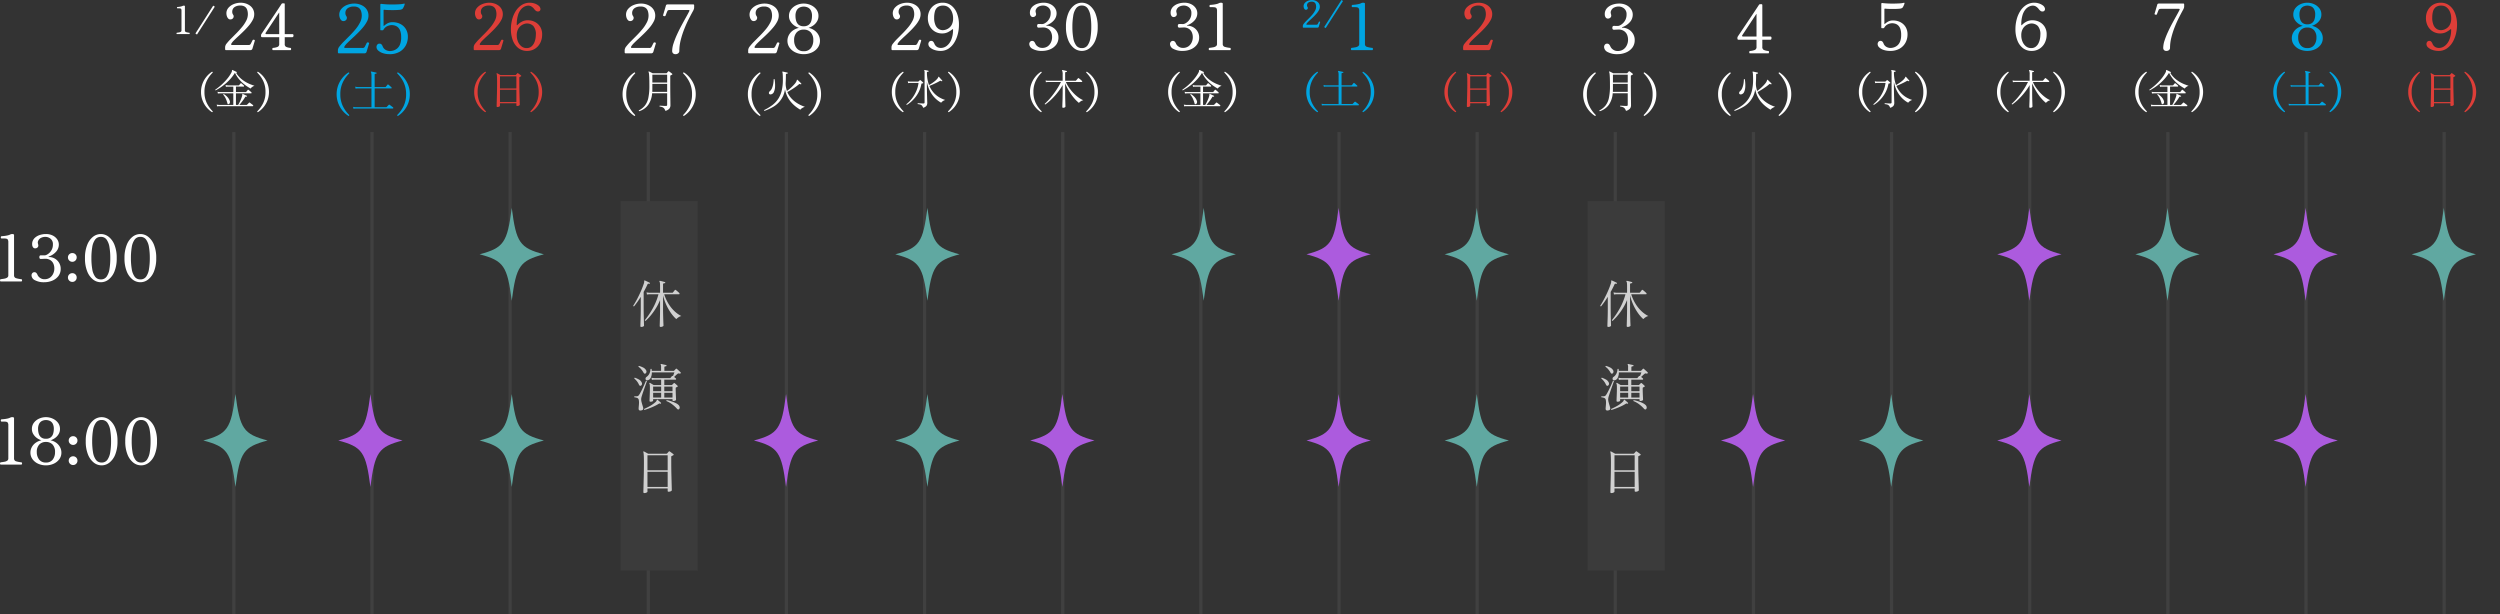 <svg xmlns="http://www.w3.org/2000/svg" xmlns:xlink="http://www.w3.org/1999/xlink" width="778.171" height="191.109" viewBox="0 0 778.171 191.109">
  <rect x="0" y="0" width="778.171" height="191.109" fill="#333333" stroke="none"/>
  <defs>
    <clipPath id="clip-path">
      <rect width="705.881" height="150" fill="none"/>
    </clipPath>
  </defs>
  <g id="hoshi_tokyo" transform="translate(-1531.829 -663.391)">
    <g id="グループ_190" data-name="グループ 190" transform="translate(885.119 -303)">
      <g id="リピートグリッド_2" data-name="リピートグリッド 2" transform="translate(719 1007.5)" clip-path="url(#clip-path)">
        <g transform="translate(-722 -1006.5)">
          <line id="線_23" data-name="線 23" y2="150" transform="translate(722.5 1006.5)" fill="none" stroke="#404040" stroke-width="1"/>
        </g>
        <g transform="translate(-679 -1006.5)">
          <line id="線_23-2" data-name="線 23" y2="150" transform="translate(722.5 1006.5)" fill="none" stroke="#404040" stroke-width="1"/>
        </g>
        <g transform="translate(-636 -1006.5)">
          <line id="線_23-3" data-name="線 23" y2="150" transform="translate(722.5 1006.5)" fill="none" stroke="#404040" stroke-width="1"/>
        </g>
        <g transform="translate(-593 -1006.5)">
          <line id="線_23-4" data-name="線 23" y2="150" transform="translate(722.5 1006.5)" fill="none" stroke="#404040" stroke-width="1"/>
        </g>
        <g transform="translate(-550 -1006.5)">
          <line id="線_23-5" data-name="線 23" y2="150" transform="translate(722.5 1006.5)" fill="none" stroke="#404040" stroke-width="1"/>
        </g>
        <g transform="translate(-507 -1006.5)">
          <line id="線_23-6" data-name="線 23" y2="150" transform="translate(722.5 1006.5)" fill="none" stroke="#404040" stroke-width="1"/>
        </g>
        <g transform="translate(-464 -1006.5)">
          <line id="線_23-7" data-name="線 23" y2="150" transform="translate(722.5 1006.5)" fill="none" stroke="#404040" stroke-width="1"/>
        </g>
        <g transform="translate(-421 -1006.5)">
          <line id="線_23-8" data-name="線 23" y2="150" transform="translate(722.5 1006.5)" fill="none" stroke="#404040" stroke-width="1"/>
        </g>
        <g transform="translate(-378 -1006.5)">
          <line id="線_23-9" data-name="線 23" y2="150" transform="translate(722.5 1006.5)" fill="none" stroke="#404040" stroke-width="1"/>
        </g>
        <g transform="translate(-335 -1006.5)">
          <line id="線_23-10" data-name="線 23" y2="150" transform="translate(722.5 1006.5)" fill="none" stroke="#404040" stroke-width="1"/>
        </g>
        <g transform="translate(-292 -1006.5)">
          <line id="線_23-11" data-name="線 23" y2="150" transform="translate(722.5 1006.5)" fill="none" stroke="#404040" stroke-width="1"/>
        </g>
        <g transform="translate(-249 -1006.5)">
          <line id="線_23-12" data-name="線 23" y2="150" transform="translate(722.5 1006.5)" fill="none" stroke="#404040" stroke-width="1"/>
        </g>
        <g transform="translate(-206 -1006.5)">
          <line id="線_23-13" data-name="線 23" y2="150" transform="translate(722.5 1006.5)" fill="none" stroke="#404040" stroke-width="1"/>
        </g>
        <g transform="translate(-163 -1006.5)">
          <line id="線_23-14" data-name="線 23" y2="150" transform="translate(722.5 1006.5)" fill="none" stroke="#404040" stroke-width="1"/>
        </g>
        <g transform="translate(-120 -1006.5)">
          <line id="線_23-15" data-name="線 23" y2="150" transform="translate(722.5 1006.5)" fill="none" stroke="#404040" stroke-width="1"/>
        </g>
        <g transform="translate(-77 -1006.5)">
          <line id="線_23-16" data-name="線 23" y2="150" transform="translate(722.5 1006.5)" fill="none" stroke="#404040" stroke-width="1"/>
        </g>
        <g transform="translate(-34 -1006.5)">
          <line id="線_23-17" data-name="線 23" y2="150" transform="translate(722.5 1006.5)" fill="none" stroke="#404040" stroke-width="1"/>
        </g>
      </g>
      <g id="グループ_192" data-name="グループ 192">
        <path id="パス_676" data-name="パス 676" d="M2,0a.442.442,0,0,1-.17-.36A.469.469,0,0,1,2-.7q.66-.08,1.21-.18a2.133,2.133,0,0,0,.88-.34.811.811,0,0,0,.33-.7V-12.26a1.345,1.345,0,0,0-.22-.84q-.22-.28-1.1-.28H2.24a.442.442,0,0,1-.17-.36.469.469,0,0,1,.17-.34q.38-.02.92-.08a9.255,9.255,0,0,0,1.06-.18,3.2,3.2,0,0,0,.84-.3,1.365,1.365,0,0,1,.64-.12.82.82,0,0,1,.35.07.237.237,0,0,1,.15.23V-1.92a.873.873,0,0,0,.67.91A8.519,8.519,0,0,0,8.54-.7a.436.436,0,0,1,.16.34A.5.5,0,0,1,8.54,0ZM15.62.24a5.817,5.817,0,0,1-2.9-.62,1.771,1.771,0,0,1-1.08-1.5,1.088,1.088,0,0,1,.24-.7.821.821,0,0,1,.68-.3.8.8,0,0,1,.52.18,1.706,1.706,0,0,1,.42.64,2.185,2.185,0,0,0,.8.94,2.288,2.288,0,0,0,.61.31,2.232,2.232,0,0,0,.71.11,2.886,2.886,0,0,0,1.8-.52,3.111,3.111,0,0,0,1-1.28,3.716,3.716,0,0,0,.32-1.44,3.738,3.738,0,0,0-.29-1.58,2.5,2.5,0,0,0-.72-.95,2.686,2.686,0,0,0-.87-.46,2.746,2.746,0,0,0-.76-.13q-.38,0-.88.03T14.56-7q-.48,0-.48-.56,0-.58.48-.58.22,0,.56.01t.62.01a1.671,1.671,0,0,0,.64-.2,3.375,3.375,0,0,0,.86-.62A3.639,3.639,0,0,0,17.99-10a3.455,3.455,0,0,0,.31-1.52,2.155,2.155,0,0,0-.72-1.77,2.543,2.543,0,0,0-1.66-.59,3.012,3.012,0,0,0-1.31.3,1.8,1.8,0,0,0-.91.98,1.112,1.112,0,0,0-.1.59,3.494,3.494,0,0,0,.1.45q.02.1.04.19a.785.785,0,0,1,.02.17.789.789,0,0,1-.31.66,1.047,1.047,0,0,1-.65.24.8.8,0,0,1-.66-.3,1.424,1.424,0,0,1-.29-.75,2.944,2.944,0,0,1,.05-.93,2.71,2.71,0,0,1,.85-1.37,4.189,4.189,0,0,1,1.52-.83,6.062,6.062,0,0,1,1.83-.28,4.649,4.649,0,0,1,2.14.46,3.65,3.65,0,0,1,1.4,1.2,2.834,2.834,0,0,1,.5,1.62,3.277,3.277,0,0,1-.9,2.27,5.3,5.3,0,0,1-2.22,1.45q-.08.02-.07.09t.11.07a3.571,3.571,0,0,1,1.85.49,3.684,3.684,0,0,1,1.32,1.32,3.533,3.533,0,0,1,.49,1.83,3.636,3.636,0,0,1-.73,2.3,4.53,4.53,0,0,1-1.9,1.42A6.444,6.444,0,0,1,15.62.24Zm8.72-6.36a1.309,1.309,0,0,1-.96-.4,1.309,1.309,0,0,1-.4-.96,1.3,1.3,0,0,1,.4-.97,1.326,1.326,0,0,1,.96-.39,1.317,1.317,0,0,1,.97.39,1.317,1.317,0,0,1,.39.97,1.326,1.326,0,0,1-.39.96A1.3,1.3,0,0,1,24.34-6.12Zm0,6.26a1.309,1.309,0,0,1-.96-.4,1.309,1.309,0,0,1-.4-.96,1.3,1.3,0,0,1,.4-.97,1.326,1.326,0,0,1,.96-.39,1.317,1.317,0,0,1,.97.39,1.317,1.317,0,0,1,.39.97,1.326,1.326,0,0,1-.39.96A1.3,1.3,0,0,1,24.34.14Zm8.88.1a3.922,3.922,0,0,1-2.44-.86,5.971,5.971,0,0,1-1.81-2.53,10.786,10.786,0,0,1-.69-4.11,10.786,10.786,0,0,1,.69-4.11,5.971,5.971,0,0,1,1.81-2.53,3.922,3.922,0,0,1,2.44-.86,3.922,3.922,0,0,1,2.44.86,5.971,5.971,0,0,1,1.81,2.53,10.786,10.786,0,0,1,.69,4.11,10.786,10.786,0,0,1-.69,4.11A5.971,5.971,0,0,1,35.66-.62,3.922,3.922,0,0,1,33.22.24Zm0-.88a2.1,2.1,0,0,0,1.79-.85,5.491,5.491,0,0,0,.89-2.34,20.132,20.132,0,0,0,.26-3.43,20.132,20.132,0,0,0-.26-3.43,5.491,5.491,0,0,0-.89-2.34,2.1,2.1,0,0,0-1.79-.85,2.1,2.1,0,0,0-1.78.85,5.418,5.418,0,0,0-.9,2.35,20.175,20.175,0,0,0-.26,3.42,20.175,20.175,0,0,0,.26,3.42,5.418,5.418,0,0,0,.9,2.35A2.1,2.1,0,0,0,33.22-.64Zm12.3.88a3.922,3.922,0,0,1-2.44-.86,5.971,5.971,0,0,1-1.81-2.53,10.786,10.786,0,0,1-.69-4.11,10.786,10.786,0,0,1,.69-4.11,5.971,5.971,0,0,1,1.81-2.53,3.922,3.922,0,0,1,2.44-.86,3.922,3.922,0,0,1,2.44.86,5.971,5.971,0,0,1,1.81,2.53,10.786,10.786,0,0,1,.69,4.11,10.786,10.786,0,0,1-.69,4.11A5.971,5.971,0,0,1,47.96-.62,3.922,3.922,0,0,1,45.52.24Zm0-.88a2.1,2.1,0,0,0,1.79-.85,5.491,5.491,0,0,0,.89-2.34,20.132,20.132,0,0,0,.26-3.43,20.132,20.132,0,0,0-.26-3.43,5.491,5.491,0,0,0-.89-2.34,2.1,2.1,0,0,0-1.79-.85,2.1,2.1,0,0,0-1.78.85,5.418,5.418,0,0,0-.9,2.35,20.175,20.175,0,0,0-.26,3.42,20.175,20.175,0,0,0,.26,3.42,5.418,5.418,0,0,0,.9,2.35A2.1,2.1,0,0,0,45.52-.64Z" transform="translate(644.881 1054)" fill="#fff"/>
        <path id="パス_657" data-name="パス 657" d="M2,0a.442.442,0,0,1-.17-.36A.469.469,0,0,1,2-.7q.66-.08,1.21-.18a2.133,2.133,0,0,0,.88-.34.811.811,0,0,0,.33-.7V-12.26a1.345,1.345,0,0,0-.22-.84q-.22-.28-1.1-.28H2.24a.442.442,0,0,1-.17-.36.469.469,0,0,1,.17-.34q.38-.02.92-.08a9.255,9.255,0,0,0,1.06-.18,3.2,3.2,0,0,0,.84-.3,1.365,1.365,0,0,1,.64-.12.82.82,0,0,1,.35.07.237.237,0,0,1,.15.23V-1.92a.873.873,0,0,0,.67.91A8.519,8.519,0,0,0,8.54-.7a.436.436,0,0,1,.16.34A.5.5,0,0,1,8.54,0ZM16.12.24a5.731,5.731,0,0,1-2.4-.5,4.38,4.38,0,0,1-1.76-1.4,3.424,3.424,0,0,1-.66-2.08,3.547,3.547,0,0,1,.4-1.64,3.965,3.965,0,0,1,1.17-1.36,4.74,4.74,0,0,1,1.85-.82,4.741,4.741,0,0,1-1.45-.74,4.152,4.152,0,0,1-1.09-1.2,2.974,2.974,0,0,1-.42-1.56,3.154,3.154,0,0,1,.63-1.98,4.175,4.175,0,0,1,1.63-1.27,5.061,5.061,0,0,1,2.1-.45,5.061,5.061,0,0,1,2.1.45,4.257,4.257,0,0,1,1.64,1.27,3.121,3.121,0,0,1,.64,1.98,3.049,3.049,0,0,1-.4,1.54,3.9,3.9,0,0,1-1.07,1.2,5.052,5.052,0,0,1-1.47.76,4.493,4.493,0,0,1,1.85.83,4.036,4.036,0,0,1,1.14,1.37,3.579,3.579,0,0,1,.39,1.62,3.424,3.424,0,0,1-.66,2.08,4.38,4.38,0,0,1-1.76,1.4A5.731,5.731,0,0,1,16.12.24Zm0-.88a2.5,2.5,0,0,0,2.14-.94,3.742,3.742,0,0,0,.7-2.3,3.277,3.277,0,0,0-.77-2.36,2.739,2.739,0,0,0-2.07-.8,2.747,2.747,0,0,0-2.06.8,3.25,3.25,0,0,0-.78,2.36A3.671,3.671,0,0,0,14-1.58,2.505,2.505,0,0,0,16.12-.64Zm0-7.4a2.311,2.311,0,0,0,1.5-.44,2.276,2.276,0,0,0,.75-1.14,5.054,5.054,0,0,0,.21-1.46,3.364,3.364,0,0,0-.35-1.67,1.979,1.979,0,0,0-.91-.86,2.91,2.91,0,0,0-1.2-.25,2.816,2.816,0,0,0-1.16.25,2.032,2.032,0,0,0-.92.86,3.286,3.286,0,0,0-.36,1.67,5.023,5.023,0,0,0,.21,1.47,2.3,2.3,0,0,0,.74,1.13A2.269,2.269,0,0,0,16.12-8.04Zm8.46,1.92a1.309,1.309,0,0,1-.96-.4,1.309,1.309,0,0,1-.4-.96,1.3,1.3,0,0,1,.4-.97,1.326,1.326,0,0,1,.96-.39,1.317,1.317,0,0,1,.97.39,1.317,1.317,0,0,1,.39.97,1.326,1.326,0,0,1-.39.96A1.3,1.3,0,0,1,24.58-6.12Zm0,6.26a1.309,1.309,0,0,1-.96-.4,1.309,1.309,0,0,1-.4-.96,1.3,1.3,0,0,1,.4-.97,1.326,1.326,0,0,1,.96-.39,1.317,1.317,0,0,1,.97.39,1.317,1.317,0,0,1,.39.97,1.326,1.326,0,0,1-.39.96A1.3,1.3,0,0,1,24.58.14Zm8.88.1a3.922,3.922,0,0,1-2.44-.86,5.971,5.971,0,0,1-1.81-2.53,10.786,10.786,0,0,1-.69-4.11,10.786,10.786,0,0,1,.69-4.11,5.971,5.971,0,0,1,1.81-2.53,3.922,3.922,0,0,1,2.44-.86,3.922,3.922,0,0,1,2.44.86,5.971,5.971,0,0,1,1.81,2.53,10.786,10.786,0,0,1,.69,4.11,10.786,10.786,0,0,1-.69,4.11A5.971,5.971,0,0,1,35.9-.62,3.922,3.922,0,0,1,33.46.24Zm0-.88a2.1,2.1,0,0,0,1.79-.85,5.491,5.491,0,0,0,.89-2.34,20.132,20.132,0,0,0,.26-3.43,20.132,20.132,0,0,0-.26-3.43,5.491,5.491,0,0,0-.89-2.34,2.1,2.1,0,0,0-1.79-.85,2.1,2.1,0,0,0-1.78.85,5.418,5.418,0,0,0-.9,2.35,20.175,20.175,0,0,0-.26,3.42,20.175,20.175,0,0,0,.26,3.42,5.418,5.418,0,0,0,.9,2.35A2.1,2.1,0,0,0,33.46-.64Zm12.3.88a3.922,3.922,0,0,1-2.44-.86,5.971,5.971,0,0,1-1.81-2.53,10.786,10.786,0,0,1-.69-4.11,10.786,10.786,0,0,1,.69-4.11,5.971,5.971,0,0,1,1.81-2.53,3.922,3.922,0,0,1,2.44-.86,3.922,3.922,0,0,1,2.44.86,5.971,5.971,0,0,1,1.81,2.53,10.786,10.786,0,0,1,.69,4.11,10.786,10.786,0,0,1-.69,4.11A5.971,5.971,0,0,1,48.2-.62,3.922,3.922,0,0,1,45.76.24Zm0-.88a2.1,2.1,0,0,0,1.79-.85,5.491,5.491,0,0,0,.89-2.34,20.132,20.132,0,0,0,.26-3.43,20.132,20.132,0,0,0-.26-3.43,5.491,5.491,0,0,0-.89-2.34,2.1,2.1,0,0,0-1.79-.85,2.1,2.1,0,0,0-1.78.85,5.418,5.418,0,0,0-.9,2.35,20.175,20.175,0,0,0-.26,3.42,20.175,20.175,0,0,0,.26,3.42,5.418,5.418,0,0,0,.9,2.35A2.1,2.1,0,0,0,45.76-.64Z" transform="translate(644.881 1111)" fill="#fff"/>
      </g>
      <g id="グループ_193" data-name="グループ 193">
        <path id="パス_656" data-name="パス 656" d="M0,0H24V115H0Z" transform="translate(839.881 1029)" fill="#3b3b3b"/>
        <path id="パス_655" data-name="パス 655" d="M0,0H24V115H0Z" transform="translate(1140.881 1029)" fill="#3b3b3b"/>
        <path id="パス_654" data-name="パス 654" d="M1.008,1.152Q.672,1.152.672.88.672.8.688.264T.728-1.08q.024-.808.04-1.72T.784-4.528v-2.7a16.073,16.073,0,0,1-1.2,2.408,19.965,19.965,0,0,1-1.568,2.24A16.612,16.612,0,0,1-3.712-.736a.223.223,0,0,1-.176-.072.193.193,0,0,1-.048-.168,24.483,24.483,0,0,0,2.5-3.736,19.165,19.165,0,0,0,1.728-4.3H-2.448L-2.712-9a3.549,3.549,0,0,0-.584.072l-.128-.688a3.962,3.962,0,0,0,.688.112l.288.016H.784V-11.5a8.767,8.767,0,0,0-.04-1.008,1.053,1.053,0,0,0-.152-.464q-.064-.112,0-.176.032-.048.16-.048.176.032.464.1t.584.152l.472.128q.128.016.128.192a.158.158,0,0,1-.176.16,1.519,1.519,0,0,0-.344.072q-.168.056-.168.3v2.608H4.576a.276.276,0,0,0,.224-.1q.1-.128.3-.376t.28-.36a.2.2,0,0,1,.3-.016,3.177,3.177,0,0,1,.344.264q.216.184.424.368t.3.28a.285.285,0,0,1,.1.272.156.156,0,0,1-.16.144H2.08A13.136,13.136,0,0,0,3.328-6.2,11.341,11.341,0,0,0,5.152-3.864,8.955,8.955,0,0,0,7.408-2.24a2.6,2.6,0,0,0-.9.4,4.231,4.231,0,0,0-.672.56,11.307,11.307,0,0,1-1.736-2A15.821,15.821,0,0,1,2.68-5.824a16.581,16.581,0,0,1-.968-2.8v4.112q0,.864.024,1.76T1.784-1.1q.024.76.048,1.264t.024.6q0,.112-.264.248A1.256,1.256,0,0,1,1.008,1.152Zm-6.016,0A.525.525,0,0,1-5.256,1.1Q-5.344,1.056-5.344.9q0-.08.016-.624T-5.28-1.1q.032-.832.048-1.8t.016-1.88v-3.44q-.5.816-1.032,1.568T-7.312-5.248q-.224.032-.256-.208Q-6.912-6.464-6.3-7.64t1.16-2.424a25.852,25.852,0,0,0,.928-2.448,1.551,1.551,0,0,0,.056-.312q.008-.136.008-.248-.016-.192.032-.224a.171.171,0,0,1,.176,0q.176.064.464.2l.576.272q.288.136.432.216a.169.169,0,0,1,.1.208q-.08.176-.208.128a.96.96,0,0,0-.352-.024q-.112.024-.192.2-.544,1.2-1.2,2.352v4.976q0,.864.016,1.8t.04,1.744q.024.808.04,1.352t.016.64q0,.128-.256.256A1.2,1.2,0,0,1-5.008,1.152Zm2.848,23.28a.481.481,0,0,1-.232-.056.239.239,0,0,1-.1-.232q0-.08.016-.52t.04-1.056q.024-.616.04-1.256t.016-1.088q0-.512-.016-.776a2.767,2.767,0,0,0-.048-.408,1.176,1.176,0,0,0-.1-.272.148.148,0,0,1,.016-.176.152.152,0,0,1,.176-.016,2.722,2.722,0,0,1,.32.176q.208.128.44.264t.376.232H1.12v-1.68H-.912l-.264.008a3.549,3.549,0,0,0-.584.072l-.128-.688a3.961,3.961,0,0,0,.688.112l.288.016H3.856a.238.238,0,0,0,.176-.064q.08-.112.232-.288a3.06,3.06,0,0,0,.216-.272.222.222,0,0,1,.32-.016v.016q.112-.272.248-.624t.2-.528H-1.776A3.772,3.772,0,0,1-2.1,16.936a1.353,1.353,0,0,1-.984.824.529.529,0,0,1-.536-.128.551.551,0,0,1-.1-.472.645.645,0,0,1,.264-.424,2.791,2.791,0,0,0,.888-.984,3.659,3.659,0,0,0,.376-1.464.2.2,0,0,1,.336,0,1.452,1.452,0,0,1,.04.272q.008.144.024.272H1.1V13.648a1.512,1.512,0,0,0-.112-.736.173.173,0,0,1,0-.176.173.173,0,0,1,.16-.048q.176.032.464.1l.584.128q.3.064.472.112.16.048.128.192a.17.17,0,0,1-.16.176,1.863,1.863,0,0,0-.344.064q-.168.048-.168.288v1.088h2.88a.217.217,0,0,0,.16-.064q.112-.112.272-.28t.272-.28q.128-.16.3,0,.128.1.36.312t.464.424q.232.208.344.32a.223.223,0,0,1,.056.144.226.226,0,0,1-.04.16.315.315,0,0,1-.368.1.842.842,0,0,0-.336-.048.74.74,0,0,0-.336.192q-.208.16-.5.44t-.5.472q.144.112.288.232l.24.2a.261.261,0,0,1,.1.264.167.167,0,0,1-.176.152H2.1v1.68H4.352a.238.238,0,0,0,.176-.064l.512-.512a.213.213,0,0,1,.32,0q.1.08.272.232t.344.312q.168.16.248.24.192.192-.048.32-.1.048-.2.1a1.936,1.936,0,0,0-.184.1.239.239,0,0,0-.144.24q0,.5.016,1.08t.04,1.12q.024.536.04.912t.016.472q0,.176-.28.288a1.408,1.408,0,0,1-.52.112q-.3,0-.3-.24v-.336H-1.376v.48q0,.128-.28.232A1.466,1.466,0,0,1-2.16,24.432Zm-3.008,2.72a.694.694,0,0,1-.576-.1.616.616,0,0,1-.144-.44q0-.1.008-.248t.024-.344q.048-.448.08-1.016a4.4,4.4,0,0,0-.048-1.016.881.881,0,0,0-.432-.7,2.986,2.986,0,0,0-.944-.224q-.112-.24.064-.336a3.281,3.281,0,0,0,.8,0,.784.784,0,0,0,.48-.272,5.21,5.21,0,0,0,.48-.752q.272-.5.568-1.1t.552-1.176q.256-.568.424-.976t.2-.5a.216.216,0,0,1,.32.112q-.016.064-.152.432t-.328.912q-.192.544-.408,1.16t-.408,1.192q-.192.576-.32,1.008a3.723,3.723,0,0,0-.144.608A3.091,3.091,0,0,0-4.984,24.5q.152.592.312,1.1.064.224.12.408t.088.344Q-4.336,27.072-5.168,27.152Zm1.12-.16a.208.208,0,0,1-.112-.32,18.761,18.761,0,0,0,1.88-.944A9.392,9.392,0,0,0-.608,24.512a1.162,1.162,0,0,0,.344-.472q.056-.2.152-.216.064-.048.144.032.192.16.52.44t.5.456a.183.183,0,0,1,.016.24.148.148,0,0,1-.224.048.408.408,0,0,0-.264-.056,1.248,1.248,0,0,0-.328.168,11.86,11.86,0,0,1-1.32.7q-.76.352-1.544.648T-4.048,26.992ZM6.7,26.752a.332.332,0,0,1-.28.1.65.65,0,0,1-.376-.24A10.311,10.311,0,0,0,4.6,25.272,7.7,7.7,0,0,0,2.784,24.24q-.112-.224.1-.3a11.556,11.556,0,0,1,1.472.392,10.759,10.759,0,0,1,1.32.536,2.985,2.985,0,0,1,.84.56A1.153,1.153,0,0,1,6.9,26.2.715.715,0,0,1,6.7,26.752ZM2.1,23.136h2.56V21.648H2.1Zm-3.472,0h2.5V21.648h-2.5ZM2.1,21.152h2.56V19.728H2.1Zm-3.472,0h2.5V19.728h-2.5Zm-3.936-1.664a.347.347,0,0,1-.272-.08,1.281,1.281,0,0,1-.256-.4,5.243,5.243,0,0,0-.568-.928,4.434,4.434,0,0,0-.808-.832q-.064-.256.16-.288a7.9,7.9,0,0,1,1.224.544,1.955,1.955,0,0,1,.872.88.789.789,0,0,1,.064.744A.605.605,0,0,1-5.312,19.488Zm1.44-3.792a.346.346,0,0,1-.288-.056,1.328,1.328,0,0,1-.272-.376,5.979,5.979,0,0,0-.632-.9,4.256,4.256,0,0,0-.856-.792.194.194,0,0,1,.144-.288,7.5,7.5,0,0,1,1.248.48,2.12,2.12,0,0,1,.928.816.8.8,0,0,1,.1.744A.569.569,0,0,1-3.872,15.7ZM-4.08,52.864a.481.481,0,0,1-.232-.056.239.239,0,0,1-.1-.232q0-.08.016-.7t.04-1.592q.024-.976.056-2.16t.048-2.44q.016-1.256.016-2.408,0-1.072-.024-1.7t-.064-.96a2.42,2.42,0,0,0-.1-.512q-.032-.128.032-.176a.152.152,0,0,1,.176-.016q.112.064.352.192t.5.272q.264.144.424.24H2.8a.245.245,0,0,0,.176-.08q.1-.1.264-.3t.248-.28a.337.337,0,0,1,.144-.1q.064-.016.192.08a3.654,3.654,0,0,1,.344.24q.232.176.464.344a2.948,2.948,0,0,1,.312.248q.208.192-.048.32-.112.064-.248.136t-.248.12a.242.242,0,0,0-.1.08.433.433,0,0,0-.032.208v1.344q0,1.168.016,2.408t.048,2.384q.032,1.144.056,2.08t.04,1.5q.016.568.016.648,0,.128-.28.288a1.421,1.421,0,0,1-.712.16q-.3,0-.3-.24V51.44H-3.136v.992q0,.128-.288.28A1.384,1.384,0,0,1-4.08,52.864Zm.944-1.9H3.152V46.24H-3.136Zm0-5.2H3.152V41.1H-3.136Z" transform="translate(851.381 1067)" fill="#d0d0d0"/>
        <path id="パス_658" data-name="パス 658" d="M1.008,1.152Q.672,1.152.672.88.672.8.688.264T.728-1.08q.024-.808.04-1.72T.784-4.528v-2.7a16.073,16.073,0,0,1-1.2,2.408,19.965,19.965,0,0,1-1.568,2.24A16.612,16.612,0,0,1-3.712-.736a.223.223,0,0,1-.176-.072.193.193,0,0,1-.048-.168,24.483,24.483,0,0,0,2.5-3.736,19.165,19.165,0,0,0,1.728-4.3H-2.448L-2.712-9a3.549,3.549,0,0,0-.584.072l-.128-.688a3.962,3.962,0,0,0,.688.112l.288.016H.784V-11.5a8.767,8.767,0,0,0-.04-1.008,1.053,1.053,0,0,0-.152-.464q-.064-.112,0-.176.032-.048.16-.048.176.032.464.1t.584.152l.472.128q.128.016.128.192a.158.158,0,0,1-.176.16,1.519,1.519,0,0,0-.344.072q-.168.056-.168.3v2.608H4.576a.276.276,0,0,0,.224-.1q.1-.128.3-.376t.28-.36a.2.2,0,0,1,.3-.016,3.177,3.177,0,0,1,.344.264q.216.184.424.368t.3.28a.285.285,0,0,1,.1.272.156.156,0,0,1-.16.144H2.08A13.136,13.136,0,0,0,3.328-6.2,11.341,11.341,0,0,0,5.152-3.864,8.955,8.955,0,0,0,7.408-2.24a2.6,2.6,0,0,0-.9.4,4.231,4.231,0,0,0-.672.56,11.307,11.307,0,0,1-1.736-2A15.821,15.821,0,0,1,2.68-5.824a16.581,16.581,0,0,1-.968-2.8v4.112q0,.864.024,1.76T1.784-1.1q.024.76.048,1.264t.024.6q0,.112-.264.248A1.256,1.256,0,0,1,1.008,1.152Zm-6.016,0A.525.525,0,0,1-5.256,1.1Q-5.344,1.056-5.344.9q0-.08.016-.624T-5.28-1.1q.032-.832.048-1.8t.016-1.88v-3.44q-.5.816-1.032,1.568T-7.312-5.248q-.224.032-.256-.208Q-6.912-6.464-6.3-7.64t1.16-2.424a25.852,25.852,0,0,0,.928-2.448,1.551,1.551,0,0,0,.056-.312q.008-.136.008-.248-.016-.192.032-.224a.171.171,0,0,1,.176,0q.176.064.464.2l.576.272q.288.136.432.216a.169.169,0,0,1,.1.208q-.08.176-.208.128a.96.96,0,0,0-.352-.024q-.112.024-.192.2-.544,1.2-1.2,2.352v4.976q0,.864.016,1.8t.04,1.744q.024.808.04,1.352t.016.64q0,.128-.256.256A1.2,1.2,0,0,1-5.008,1.152Zm2.848,23.28a.481.481,0,0,1-.232-.056.239.239,0,0,1-.1-.232q0-.08.016-.52t.04-1.056q.024-.616.04-1.256t.016-1.088q0-.512-.016-.776a2.767,2.767,0,0,0-.048-.408,1.176,1.176,0,0,0-.1-.272.148.148,0,0,1,.016-.176.152.152,0,0,1,.176-.016,2.722,2.722,0,0,1,.32.176q.208.128.44.264t.376.232H1.12v-1.68H-.912l-.264.008a3.549,3.549,0,0,0-.584.072l-.128-.688a3.961,3.961,0,0,0,.688.112l.288.016H3.856a.238.238,0,0,0,.176-.064q.08-.112.232-.288a3.06,3.06,0,0,0,.216-.272.222.222,0,0,1,.32-.016v.016q.112-.272.248-.624t.2-.528H-1.776A3.772,3.772,0,0,1-2.1,16.936a1.353,1.353,0,0,1-.984.824.529.529,0,0,1-.536-.128.551.551,0,0,1-.1-.472.645.645,0,0,1,.264-.424,2.791,2.791,0,0,0,.888-.984,3.659,3.659,0,0,0,.376-1.464.2.2,0,0,1,.336,0,1.452,1.452,0,0,1,.04.272q.008.144.024.272H1.1V13.648a1.512,1.512,0,0,0-.112-.736.173.173,0,0,1,0-.176.173.173,0,0,1,.16-.048q.176.032.464.1l.584.128q.3.064.472.112.16.048.128.192a.17.17,0,0,1-.16.176,1.863,1.863,0,0,0-.344.064q-.168.048-.168.288v1.088h2.88a.217.217,0,0,0,.16-.064q.112-.112.272-.28t.272-.28q.128-.16.3,0,.128.1.36.312t.464.424q.232.208.344.32a.223.223,0,0,1,.056.144.226.226,0,0,1-.04.16.315.315,0,0,1-.368.1.842.842,0,0,0-.336-.048.74.74,0,0,0-.336.192q-.208.16-.5.44t-.5.472q.144.112.288.232l.24.2a.261.261,0,0,1,.1.264.167.167,0,0,1-.176.152H2.1v1.68H4.352a.238.238,0,0,0,.176-.064l.512-.512a.213.213,0,0,1,.32,0q.1.08.272.232t.344.312q.168.16.248.24.192.192-.048.32-.1.048-.2.1a1.936,1.936,0,0,0-.184.1.239.239,0,0,0-.144.24q0,.5.016,1.08t.04,1.12q.024.536.04.912t.016.472q0,.176-.28.288a1.408,1.408,0,0,1-.52.112q-.3,0-.3-.24v-.336H-1.376v.48q0,.128-.28.232A1.466,1.466,0,0,1-2.16,24.432Zm-3.008,2.72a.694.694,0,0,1-.576-.1.616.616,0,0,1-.144-.44q0-.1.008-.248t.024-.344q.048-.448.08-1.016a4.4,4.4,0,0,0-.048-1.016.881.881,0,0,0-.432-.7,2.986,2.986,0,0,0-.944-.224q-.112-.24.064-.336a3.281,3.281,0,0,0,.8,0,.784.784,0,0,0,.48-.272,5.21,5.21,0,0,0,.48-.752q.272-.5.568-1.1t.552-1.176q.256-.568.424-.976t.2-.5a.216.216,0,0,1,.32.112q-.016.064-.152.432t-.328.912q-.192.544-.408,1.16t-.408,1.192q-.192.576-.32,1.008a3.723,3.723,0,0,0-.144.608A3.091,3.091,0,0,0-4.984,24.5q.152.592.312,1.1.064.224.12.408t.088.344Q-4.336,27.072-5.168,27.152Zm1.12-.16a.208.208,0,0,1-.112-.32,18.761,18.761,0,0,0,1.88-.944A9.392,9.392,0,0,0-.608,24.512a1.162,1.162,0,0,0,.344-.472q.056-.2.152-.216.064-.048.144.032.192.16.52.44t.5.456a.183.183,0,0,1,.016.24.148.148,0,0,1-.224.048.408.408,0,0,0-.264-.056,1.248,1.248,0,0,0-.328.168,11.86,11.86,0,0,1-1.32.7q-.76.352-1.544.648T-4.048,26.992ZM6.7,26.752a.332.332,0,0,1-.28.1.65.65,0,0,1-.376-.24A10.311,10.311,0,0,0,4.6,25.272,7.7,7.7,0,0,0,2.784,24.24q-.112-.224.1-.3a11.556,11.556,0,0,1,1.472.392,10.759,10.759,0,0,1,1.32.536,2.985,2.985,0,0,1,.84.56A1.153,1.153,0,0,1,6.9,26.2.715.715,0,0,1,6.7,26.752ZM2.1,23.136h2.56V21.648H2.1Zm-3.472,0h2.5V21.648h-2.5ZM2.1,21.152h2.56V19.728H2.1Zm-3.472,0h2.5V19.728h-2.5Zm-3.936-1.664a.347.347,0,0,1-.272-.08,1.281,1.281,0,0,1-.256-.4,5.243,5.243,0,0,0-.568-.928,4.434,4.434,0,0,0-.808-.832q-.064-.256.16-.288a7.9,7.9,0,0,1,1.224.544,1.955,1.955,0,0,1,.872.88.789.789,0,0,1,.064.744A.605.605,0,0,1-5.312,19.488Zm1.44-3.792a.346.346,0,0,1-.288-.056,1.328,1.328,0,0,1-.272-.376,5.979,5.979,0,0,0-.632-.9,4.256,4.256,0,0,0-.856-.792.194.194,0,0,1,.144-.288,7.5,7.5,0,0,1,1.248.48,2.12,2.12,0,0,1,.928.816.8.8,0,0,1,.1.744A.569.569,0,0,1-3.872,15.7ZM-4.08,52.864a.481.481,0,0,1-.232-.056.239.239,0,0,1-.1-.232q0-.08.016-.7t.04-1.592q.024-.976.056-2.16t.048-2.44q.016-1.256.016-2.408,0-1.072-.024-1.7t-.064-.96a2.42,2.42,0,0,0-.1-.512q-.032-.128.032-.176a.152.152,0,0,1,.176-.016q.112.064.352.192t.5.272q.264.144.424.24H2.8a.245.245,0,0,0,.176-.08q.1-.1.264-.3t.248-.28a.337.337,0,0,1,.144-.1q.064-.016.192.08a3.654,3.654,0,0,1,.344.24q.232.176.464.344a2.948,2.948,0,0,1,.312.248q.208.192-.048.32-.112.064-.248.136t-.248.12a.242.242,0,0,0-.1.08.433.433,0,0,0-.032.208v1.344q0,1.168.016,2.408t.048,2.384q.032,1.144.056,2.08t.04,1.5q.016.568.016.648,0,.128-.28.288a1.421,1.421,0,0,1-.712.16q-.3,0-.3-.24V51.44H-3.136v.992q0,.128-.288.28A1.384,1.384,0,0,1-4.08,52.864Zm.944-1.9H3.152V46.24H-3.136Zm0-5.2H3.152V41.1H-3.136Z" transform="translate(1152.381 1067)" fill="#d0d0d0"/>
        <path id="パス_485" data-name="パス 485" d="M20,14.452c-7.5,2-8.618,3.613-10,14.452C8.618,18.065,7.5,16.448,0,14.452c7.5-2,8.618-3.613,10-14.452,1.38,10.839,2.5,12.457,10,14.452" transform="translate(710.003 1089.048)" fill="#60a8a1"/>
        <path id="パス_487" data-name="パス 487" d="M20,14.452c-7.5,2-8.618,3.613-10,14.452C8.618,18.065,7.5,16.448,0,14.452c7.5-2,8.618-3.613,10-14.452,1.38,10.839,2.5,12.457,10,14.452" transform="translate(796.003 1089.048)" fill="#60a8a1"/>
        <path id="パス_490" data-name="パス 490" d="M20,14.452c-7.5,2-8.618,3.613-10,14.452C8.618,18.065,7.5,16.448,0,14.452c7.5-2,8.618-3.613,10-14.452,1.38,10.839,2.5,12.457,10,14.452" transform="translate(925.385 1089.048)" fill="#60a8a1"/>
        <path id="パス_497" data-name="パス 497" d="M20,14.452c-7.5,2-8.618,3.613-10,14.452C8.618,18.065,7.5,16.448,0,14.452c7.5-2,8.618-3.613,10-14.452,1.38,10.839,2.5,12.457,10,14.452" transform="translate(1096.385 1089.048)" fill="#60a8a1"/>
        <path id="パス_499" data-name="パス 499" d="M20,14.452c-7.5,2-8.618,3.613-10,14.452C8.618,18.065,7.5,16.448,0,14.452c7.5-2,8.618-3.613,10-14.452,1.38,10.839,2.5,12.457,10,14.452" transform="translate(1225.385 1089.048)" fill="#60a8a1"/>
        <path id="パス_495" data-name="パス 495" d="M20,14.452c-7.5,2-8.618,3.613-10,14.452C8.618,18.065,7.5,16.448,0,14.452c7.5-2,8.618-3.613,10-14.452,1.38,10.839,2.5,12.457,10,14.452" transform="translate(1053.385 1089.048)" fill="#ac5bde"/>
        <path id="パス_501" data-name="パス 501" d="M20,14.452c-7.5,2-8.618,3.613-10,14.452C8.618,18.065,7.5,16.448,0,14.452c7.5-2,8.618-3.613,10-14.452,1.38,10.839,2.5,12.457,10,14.452" transform="translate(1268.385 1089.048)" fill="#ac5bde"/>
        <path id="パス_505" data-name="パス 505" d="M20,14.452c-7.5,2-8.618,3.613-10,14.452C8.618,18.065,7.5,16.448,0,14.452c7.5-2,8.618-3.613,10-14.452,1.38,10.839,2.5,12.457,10,14.452" transform="translate(1354.385 1089.048)" fill="#ac5bde"/>
        <path id="パス_498" data-name="パス 498" d="M20,14.452c-7.5,2-8.618,3.613-10,14.452C8.618,18.065,7.5,16.448,0,14.452c7.5-2,8.618-3.613,10-14.452,1.38,10.839,2.5,12.457,10,14.452" transform="translate(1182.385 1089.048)" fill="#ac5bde"/>
        <path id="パス_488" data-name="パス 488" d="M20,14.452c-7.5,2-8.618,3.613-10,14.452C8.618,18.065,7.5,16.448,0,14.452c7.5-2,8.618-3.613,10-14.452,1.38,10.839,2.5,12.457,10,14.452" transform="translate(796.003 1031.095)" fill="#60a8a1"/>
        <path id="パス_491" data-name="パス 491" d="M20,14.452c-7.5,2-8.618,3.613-10,14.452C8.618,18.065,7.5,16.448,0,14.452c7.5-2,8.618-3.613,10-14.452,1.38,10.839,2.5,12.457,10,14.452" transform="translate(925.385 1031.095)" fill="#60a8a1"/>
        <path id="パス_496" data-name="パス 496" d="M20,14.452c-7.5,2-8.618,3.613-10,14.452C8.618,18.065,7.5,16.448,0,14.452c7.5-2,8.618-3.613,10-14.452,1.38,10.839,2.5,12.457,10,14.452" transform="translate(1096.385 1031.095)" fill="#60a8a1"/>
        <path id="パス_502" data-name="パス 502" d="M20,14.452c-7.5,2-8.618,3.613-10,14.452C8.618,18.065,7.5,16.448,0,14.452c7.5-2,8.618-3.613,10-14.452,1.38,10.839,2.5,12.457,10,14.452" transform="translate(1311.385 1031.095)" fill="#60a8a1"/>
        <path id="パス_504" data-name="パス 504" d="M20,14.452c-7.5,2-8.618,3.613-10,14.452C8.618,18.065,7.5,16.448,0,14.452c7.5-2,8.618-3.613,10-14.452,1.38,10.839,2.5,12.457,10,14.452" transform="translate(1397.385 1031.095)" fill="#60a8a1"/>
        <path id="パス_494" data-name="パス 494" d="M20,14.452c-7.5,2-8.618,3.613-10,14.452C8.618,18.065,7.5,16.448,0,14.452c7.5-2,8.618-3.613,10-14.452,1.38,10.839,2.5,12.457,10,14.452" transform="translate(1053.385 1031.095)" fill="#ac5bde"/>
        <path id="パス_500" data-name="パス 500" d="M20,14.452c-7.5,2-8.618,3.613-10,14.452C8.618,18.065,7.5,16.448,0,14.452c7.5-2,8.618-3.613,10-14.452,1.38,10.839,2.5,12.457,10,14.452" transform="translate(1268.385 1031.095)" fill="#ac5bde"/>
        <path id="パス_503" data-name="パス 503" d="M20,14.452c-7.5,2-8.618,3.613-10,14.452C8.618,18.065,7.5,16.448,0,14.452c7.5-2,8.618-3.613,10-14.452,1.38,10.839,2.5,12.457,10,14.452" transform="translate(1354.385 1031.095)" fill="#ac5bde"/>
        <path id="パス_493" data-name="パス 493" d="M20,14.452c-7.5,2-8.618,3.613-10,14.452C8.618,18.065,7.5,16.448,0,14.452c7.5-2,8.618-3.613,10-14.452,1.38,10.839,2.5,12.457,10,14.452" transform="translate(1011.385 1031.095)" fill="#60a8a1"/>
        <path id="パス_486" data-name="パス 486" d="M20,14.452c-7.5,2-8.618,3.613-10,14.452C8.618,18.065,7.5,16.448,0,14.452c7.5-2,8.618-3.613,10-14.452,1.38,10.839,2.5,12.457,10,14.452" transform="translate(752.003 1089.048)" fill="#ac5bde"/>
        <path id="パス_489" data-name="パス 489" d="M20,14.452c-7.5,2-8.618,3.613-10,14.452C8.618,18.065,7.5,16.448,0,14.452c7.5-2,8.618-3.613,10-14.452,1.38,10.839,2.5,12.457,10,14.452" transform="translate(881.385 1089.048)" fill="#ac5bde"/>
        <path id="パス_492" data-name="パス 492" d="M20,14.452c-7.5,2-8.618,3.613-10,14.452C8.618,18.065,7.5,16.448,0,14.452c7.5-2,8.618-3.613,10-14.452,1.38,10.839,2.5,12.457,10,14.452" transform="translate(967.385 1089.048)" fill="#ac5bde"/>
      </g>
      <g id="グループ_191" data-name="グループ 191">
        <path id="パス_675" data-name="パス 675" d="M-1.13.24A5.807,5.807,0,0,1-2.92-.04,3.9,3.9,0,0,1-4.34-.81a1.425,1.425,0,0,1-.55-1.07,1.118,1.118,0,0,1,.23-.7.793.793,0,0,1,.67-.3.765.765,0,0,1,.55.2,2.078,2.078,0,0,1,.41.64A2.094,2.094,0,0,0-2.1-.94a2.5,2.5,0,0,0,1.07.26A3.035,3.035,0,0,0,.84-1.34,4.615,4.615,0,0,0,2.25-3.28a8.084,8.084,0,0,0,.54-3.14q0-.1-.07-.11a.2.2,0,0,0-.15.05,8.784,8.784,0,0,1-1.26.83A3.942,3.942,0,0,1-.47-5.2a4.38,4.38,0,0,1-2.26-.52A4.274,4.274,0,0,1-4.41-7.38a5.247,5.247,0,0,1-.64-2.68,4.971,4.971,0,0,1,.54-2.27,4.473,4.473,0,0,1,1.58-1.75,4.542,4.542,0,0,1,2.54-.68,4.221,4.221,0,0,1,2.63.86A5.584,5.584,0,0,1,4-11.49a9.6,9.6,0,0,1,.63,3.63,11.871,11.871,0,0,1-.35,2.83A9.3,9.3,0,0,1,3.21-2.41,6.07,6.07,0,0,1,1.41-.49,4.427,4.427,0,0,1-1.13.24Zm.88-6.46a3.27,3.27,0,0,0,.91-.2,3.378,3.378,0,0,0,1.01-.59,3.021,3.021,0,0,0,.82-1.12A4.309,4.309,0,0,0,2.81-9.9a5.093,5.093,0,0,0-.38-2,3.488,3.488,0,0,0-1.06-1.43,2.557,2.557,0,0,0-1.62-.53A2.776,2.776,0,0,0-2-13.38a2.5,2.5,0,0,0-.85,1.33,7.11,7.11,0,0,0-.24,1.93,5.607,5.607,0,0,0,.4,2.3A2.679,2.679,0,0,0-1.64-6.56,2.438,2.438,0,0,0-.25-6.22ZM-7.137,19.314A7.361,7.361,0,0,1-8.866,17.78a7.5,7.5,0,0,1-1.241-2.145,7.266,7.266,0,0,1-.462-2.613,7.266,7.266,0,0,1,.462-2.613A7.592,7.592,0,0,1-8.866,8.257a7.3,7.3,0,0,1,1.729-1.54.253.253,0,0,1,.169.091.2.2,0,0,1,.039.182A9.262,9.262,0,0,0-8.781,9.57,7.771,7.771,0,0,0-9.5,13.022a7.7,7.7,0,0,0,.722,3.432,9.488,9.488,0,0,0,1.852,2.587.176.176,0,0,1-.039.169A.312.312,0,0,1-7.137,19.314ZM-3.315,17.7a.391.391,0,0,1-.188-.045.194.194,0,0,1-.084-.188q0-.065.013-.566t.033-1.293q.02-.793.046-1.755t.039-1.983q.013-1.02.013-1.957,0-.871-.02-1.378t-.052-.78A1.966,1.966,0,0,0-3.6,7.341q-.026-.1.026-.143a.124.124,0,0,1,.143-.013q.091.052.286.156l.41.221q.214.117.345.195H2.275a.2.2,0,0,0,.143-.065q.078-.078.214-.24t.2-.227a.273.273,0,0,1,.117-.078q.052-.013.156.065a2.969,2.969,0,0,1,.28.2q.188.143.377.28a2.4,2.4,0,0,1,.253.2q.169.156-.039.26-.091.052-.2.11t-.2.1A.2.2,0,0,0,3.5,8.42a.352.352,0,0,0-.026.169V9.681q0,.949.013,1.957t.039,1.937q.026.929.045,1.69T3.6,16.486q.013.462.013.527,0,.1-.227.234a1.155,1.155,0,0,1-.578.13q-.247,0-.247-.2v-.637H-2.548v.806q0,.1-.234.228A1.125,1.125,0,0,1-3.315,17.7Zm.767-1.547H2.561V12.32H-2.548Zm0-4.225H2.561V8.147H-2.548Zm9.685,7.384a.281.281,0,0,1-.162-.1.22.22,0,0,1-.046-.169,9.488,9.488,0,0,0,1.852-2.587A7.7,7.7,0,0,0,9.5,13.022,7.771,7.771,0,0,0,8.781,9.57,9.262,9.262,0,0,0,6.929,6.99a.242.242,0,0,1,.046-.182.229.229,0,0,1,.162-.091,7.3,7.3,0,0,1,1.729,1.54,7.713,7.713,0,0,1,1.248,2.151,7.529,7.529,0,0,1,0,5.226A7.615,7.615,0,0,1,8.866,17.78,7.361,7.361,0,0,1,7.137,19.314Z" transform="translate(1406.881 982)" fill="#de3e38"/>
        <path id="パス_674" data-name="パス 674" d="M.02.24a5.731,5.731,0,0,1-2.4-.5,4.38,4.38,0,0,1-1.76-1.4A3.424,3.424,0,0,1-4.8-3.74a3.547,3.547,0,0,1,.4-1.64A3.965,3.965,0,0,1-3.23-6.74a4.74,4.74,0,0,1,1.85-.82A4.741,4.741,0,0,1-2.83-8.3,4.152,4.152,0,0,1-3.92-9.5a2.974,2.974,0,0,1-.42-1.56,3.154,3.154,0,0,1,.63-1.98,4.175,4.175,0,0,1,1.63-1.27,5.061,5.061,0,0,1,2.1-.45,5.061,5.061,0,0,1,2.1.45,4.257,4.257,0,0,1,1.64,1.27,3.121,3.121,0,0,1,.64,1.98A3.049,3.049,0,0,1,4-9.52a3.9,3.9,0,0,1-1.07,1.2,5.052,5.052,0,0,1-1.47.76,4.493,4.493,0,0,1,1.85.83A4.036,4.036,0,0,1,4.45-5.36a3.579,3.579,0,0,1,.39,1.62,3.424,3.424,0,0,1-.66,2.08A4.38,4.38,0,0,1,2.42-.26,5.731,5.731,0,0,1,.02.24Zm0-.88a2.5,2.5,0,0,0,2.14-.94,3.742,3.742,0,0,0,.7-2.3,3.277,3.277,0,0,0-.77-2.36,2.739,2.739,0,0,0-2.07-.8,2.747,2.747,0,0,0-2.06.8,3.25,3.25,0,0,0-.78,2.36,3.671,3.671,0,0,0,.72,2.3A2.505,2.505,0,0,0,.02-.64Zm0-7.4a2.311,2.311,0,0,0,1.5-.44,2.276,2.276,0,0,0,.75-1.14,5.054,5.054,0,0,0,.21-1.46,3.364,3.364,0,0,0-.35-1.67,1.979,1.979,0,0,0-.91-.86,2.91,2.91,0,0,0-1.2-.25,2.816,2.816,0,0,0-1.16.25,2.032,2.032,0,0,0-.92.86,3.286,3.286,0,0,0-.36,1.67,5.023,5.023,0,0,0,.21,1.47,2.3,2.3,0,0,0,.74,1.13A2.27,2.27,0,0,0,.02-8.04ZM-7.137,19.314A7.361,7.361,0,0,1-8.866,17.78a7.5,7.5,0,0,1-1.241-2.145,7.266,7.266,0,0,1-.462-2.613,7.266,7.266,0,0,1,.462-2.613A7.592,7.592,0,0,1-8.866,8.257a7.3,7.3,0,0,1,1.729-1.54.253.253,0,0,1,.169.091.2.2,0,0,1,.039.182A9.262,9.262,0,0,0-8.781,9.57,7.771,7.771,0,0,0-9.5,13.022a7.7,7.7,0,0,0,.722,3.432,9.488,9.488,0,0,0,1.852,2.587.176.176,0,0,1-.039.169A.312.312,0,0,1-7.137,19.314Zm1.43-2.08-.1-.559a3.219,3.219,0,0,0,.559.091l.234.013H-.507V11.345h-3.9l-.214.007a2.884,2.884,0,0,0-.475.059l-.117-.572a2.679,2.679,0,0,0,.565.1l.24.013h3.9V7.744a4.39,4.39,0,0,0-.045-.708,1.188,1.188,0,0,0-.123-.4.081.081,0,0,1,0-.13.128.128,0,0,1,.13-.039q.143.026.423.084t.565.123q.286.065.429.1t.1.156a.157.157,0,0,1-.143.143,1.672,1.672,0,0,0-.273.052q-.143.039-.143.234v3.588H3.471a.246.246,0,0,0,.195-.091q.065-.091.234-.3t.221-.286a.173.173,0,0,1,.26-.026,2.023,2.023,0,0,1,.273.221q.169.156.338.305t.247.227a.206.206,0,0,1,.091.215.136.136,0,0,1-.143.123H.416v5.434H3.744a.152.152,0,0,0,.13-.052l.182-.182q.143-.143.28-.286L4.5,16.09a.182.182,0,0,1,.234-.013q.065.039.286.208l.436.332a3.4,3.4,0,0,1,.267.214.212.212,0,0,1,.078.215q-.026.124-.13.124H-5.005l-.221.007A2.9,2.9,0,0,0-5.707,17.234Zm12.844,2.08a.281.281,0,0,1-.162-.1.22.22,0,0,1-.046-.169,9.488,9.488,0,0,0,1.852-2.587A7.7,7.7,0,0,0,9.5,13.022,7.771,7.771,0,0,0,8.781,9.57,9.262,9.262,0,0,0,6.929,6.99a.242.242,0,0,1,.046-.182.229.229,0,0,1,.162-.091,7.3,7.3,0,0,1,1.729,1.54,7.713,7.713,0,0,1,1.248,2.151,7.529,7.529,0,0,1,0,5.226A7.615,7.615,0,0,1,8.866,17.78,7.361,7.361,0,0,1,7.137,19.314Z" transform="translate(1364.881 982)" fill="#00a5e2"/>
        <path id="パス_673" data-name="パス 673" d="M-.79.24A1,1,0,0,1-1.6-.04,1.008,1.008,0,0,1-1.83-.7a7.489,7.489,0,0,1,.41-2.27A23.955,23.955,0,0,1-.38-5.61Q.25-6.98.96-8.3t1.32-2.41q.61-1.09.95-1.77.2-.38-.22-.38H-2.53q-.58,0-.72.32-.1.22-.24.58l-.32.82a.252.252,0,0,1-.25.12.711.711,0,0,1-.34-.08q-.15-.08-.13-.2l.86-2.9a.334.334,0,0,1,.22-.25,1.1,1.1,0,0,1,.4-.07H4.37a.283.283,0,0,1,.32.32v.64a1.59,1.59,0,0,1-.07.41,3.56,3.56,0,0,1-.33.71q-.5.9-1.18,2.23T1.79-7.29A25.633,25.633,0,0,0,.72-4,13.512,13.512,0,0,0,.29-.68a.843.843,0,0,1-.31.64A1.106,1.106,0,0,1-.79.24ZM-7.137,19.314A7.361,7.361,0,0,1-8.866,17.78a7.5,7.5,0,0,1-1.241-2.145,7.266,7.266,0,0,1-.462-2.613,7.266,7.266,0,0,1,.462-2.613A7.592,7.592,0,0,1-8.866,8.257a7.3,7.3,0,0,1,1.729-1.54.253.253,0,0,1,.169.091.2.2,0,0,1,.039.182A9.262,9.262,0,0,0-8.781,9.57,7.771,7.771,0,0,0-9.5,13.022a7.7,7.7,0,0,0,.722,3.432,9.488,9.488,0,0,0,1.852,2.587.176.176,0,0,1-.039.169A.312.312,0,0,1-7.137,19.314Zm1.56-1.807-.1-.572a2.678,2.678,0,0,0,.559.1l.234.013H-.52v-3.6H-4.628l-.215.007a2.883,2.883,0,0,0-.474.058l-.117-.559a3.217,3.217,0,0,0,.565.091l.241.013H-.52v-1.7h-1.6l-.221.007a2.9,2.9,0,0,0-.481.059l-.1-.559a3.219,3.219,0,0,0,.559.091l.234.013h3.25a.193.193,0,0,0,.143-.052q.039-.039.143-.163l.208-.247q.1-.124.143-.163a.158.158,0,0,1,.234,0,2.582,2.582,0,0,1,.234.188l.312.273a1.907,1.907,0,0,1,.208.2.283.283,0,0,1,.078.24q-.026.11-.169.111H.3v1.7H3.328a.338.338,0,0,0,.1-.013.173.173,0,0,0,.078-.065q.039-.052.143-.182l.2-.253q.1-.124.136-.163.078-.117.234-.013a2.457,2.457,0,0,1,.254.2l.377.325q.189.162.241.214a.212.212,0,0,1,.078.215q-.026.124-.13.123H.3v3.6H.988a9.346,9.346,0,0,0,.475-.871q.254-.52.468-1.059a6.727,6.727,0,0,0,.306-.93.807.807,0,0,0,.039-.227V13.8a.252.252,0,0,1,.039-.169q.039-.065.13-.013.143.078.377.189l.468.221q.234.11.377.175a.124.124,0,0,1,.065.182q-.039.13-.156.1a.213.213,0,0,1-.052-.013.554.554,0,0,0-.221-.006q-.078.019-.182.2a8.4,8.4,0,0,1-.513.806q-.306.429-.631.838t-.611.735H3.614a.2.2,0,0,0,.143-.065l.175-.175.28-.28.169-.169a.164.164,0,0,1,.234-.013q.065.039.28.208t.436.331A3.153,3.153,0,0,1,5.6,17.1a.212.212,0,0,1,.078.215.136.136,0,0,1-.143.123H-4.875l-.221.007A2.9,2.9,0,0,0-5.577,17.507Zm-.416-4.992a.154.154,0,0,1-.13-.221q.546-.364,1.222-.917t1.378-1.248A16.116,16.116,0,0,0-2.184,8.622,10.932,10.932,0,0,0-1.092,6.938a1.373,1.373,0,0,0,.13-.351,1.363,1.363,0,0,0,.026-.234q0-.13.039-.156a.1.1,0,0,1,.13-.013q.156.065.4.182T.123,6.6l.37.182a.149.149,0,0,1,.078.182q-.039.143-.169.1L.351,7.055A7.6,7.6,0,0,0,1.774,8.778a9.441,9.441,0,0,0,1.618,1.17,11.125,11.125,0,0,0,1.528.728q.709.266,1.163.422a2.21,2.21,0,0,0-.728.364,1.964,1.964,0,0,0-.481.494q-.507-.273-1.144-.7A12.055,12.055,0,0,1,2.418,10.24,11.164,11.164,0,0,1,1.111,8.856,9.246,9.246,0,0,1,0,7.068a.232.232,0,0,0-.065.065A12.54,12.54,0,0,1-1.463,9a15.962,15.962,0,0,1-1.593,1.534,16.183,16.183,0,0,1-1.586,1.177Q-5.408,12.2-5.993,12.515ZM-2,16.818a.277.277,0,0,1-.214-.007q-.084-.045-.136-.253a8.368,8.368,0,0,0-.5-1.43,5.029,5.029,0,0,0-.812-1.261.2.2,0,0,1,.059-.15.149.149,0,0,1,.137-.045,5.165,5.165,0,0,1,1.125.929,3.408,3.408,0,0,1,.682,1.086,1.031,1.031,0,0,1,.045.754A.564.564,0,0,1-2,16.818Zm9.139,2.5a.281.281,0,0,1-.162-.1.22.22,0,0,1-.046-.169,9.488,9.488,0,0,0,1.852-2.587A7.7,7.7,0,0,0,9.5,13.022,7.771,7.771,0,0,0,8.781,9.57,9.262,9.262,0,0,0,6.929,6.99a.242.242,0,0,1,.046-.182.229.229,0,0,1,.162-.091,7.3,7.3,0,0,1,1.729,1.54,7.713,7.713,0,0,1,1.248,2.151,7.529,7.529,0,0,1,0,5.226A7.615,7.615,0,0,1,8.866,17.78,7.361,7.361,0,0,1,7.137,19.314Z" transform="translate(1321.881 982)" fill="#fff"/>
        <path id="パス_672" data-name="パス 672" d="M.21.24A4.313,4.313,0,0,1-2.48-.62,5.457,5.457,0,0,1-4.22-3.01a9.6,9.6,0,0,1-.61-3.57,11.835,11.835,0,0,1,.36-2.88,9.284,9.284,0,0,1,1.1-2.64,6.063,6.063,0,0,1,1.86-1.93,4.69,4.69,0,0,1,2.62-.73,4.525,4.525,0,0,1,1.36.22,4.025,4.025,0,0,1,1.23.62,1.615,1.615,0,0,1,.65.94.759.759,0,0,1-.09.6.619.619,0,0,1-.45.32,1.039,1.039,0,0,1-.74-.1,2.484,2.484,0,0,1-.64-.62,3.179,3.179,0,0,0-.96-.86,1.991,1.991,0,0,0-.9-.22,2.853,2.853,0,0,0-1.05.25,3.327,3.327,0,0,0-1.19.9,5.056,5.056,0,0,0-.96,1.83,10.041,10.041,0,0,0-.38,3.02.093.093,0,0,0,.07.1.119.119,0,0,0,.13-.06,5.055,5.055,0,0,1,1.31-1A3.9,3.9,0,0,1,.45-9.3a4.714,4.714,0,0,1,2.19.52,4.147,4.147,0,0,1,1.63,1.5,4.4,4.4,0,0,1,.62,2.4,5.663,5.663,0,0,1-.6,2.64A4.567,4.567,0,0,1,2.63-.42,4.483,4.483,0,0,1,.21.24ZM.05-.64a2.262,2.262,0,0,0,1.39-.41A3.006,3.006,0,0,0,2.32-2.1a5.072,5.072,0,0,0,.47-1.35,6.721,6.721,0,0,0,.14-1.29,3.859,3.859,0,0,0-.79-2.78A2.793,2.793,0,0,0,.09-8.3a2.748,2.748,0,0,0-.86.18,3.463,3.463,0,0,0-1.03.59,3.251,3.251,0,0,0-.86,1.12,4.039,4.039,0,0,0-.35,1.79,4.979,4.979,0,0,0,.39,2A3.607,3.607,0,0,0-1.54-1.18,2.508,2.508,0,0,0,.05-.64ZM-7.137,19.314A7.361,7.361,0,0,1-8.866,17.78a7.5,7.5,0,0,1-1.241-2.145,7.266,7.266,0,0,1-.462-2.613,7.266,7.266,0,0,1,.462-2.613A7.592,7.592,0,0,1-8.866,8.257a7.3,7.3,0,0,1,1.729-1.54.253.253,0,0,1,.169.091.2.2,0,0,1,.039.182A9.262,9.262,0,0,0-8.781,9.57,7.771,7.771,0,0,0-9.5,13.022a7.7,7.7,0,0,0,.722,3.432,9.488,9.488,0,0,0,1.852,2.587.176.176,0,0,1-.039.169A.312.312,0,0,1-7.137,19.314Zm6.9-1.378q-.273,0-.273-.221,0-.065.013-.507t.039-1.1q.026-.663.039-1.411T-.4,13.282V10.864a15.862,15.862,0,0,1-1.1,1.7q-.63.858-1.345,1.658a20.762,20.762,0,0,1-1.469,1.488,13.68,13.68,0,0,1-1.495,1.2.191.191,0,0,1-.136-.078.165.165,0,0,1-.033-.13,19.249,19.249,0,0,0,1.9-2,27.846,27.846,0,0,0,1.755-2.366,22.182,22.182,0,0,0,1.4-2.418H-4.914l-.214.007a3.146,3.146,0,0,0-.487.058l-.1-.559a3.219,3.219,0,0,0,.559.091l.234.013H-.4V7.64A2.935,2.935,0,0,0-.572,6.353q-.052-.078,0-.13a.128.128,0,0,1,.13-.039q.143.026.384.084t.494.124l.4.1q.13.039.1.156a.129.129,0,0,1-.143.13A1.343,1.343,0,0,0,.52,6.84q-.143.045-.143.24V9.525h3.25a.14.14,0,0,0,.13-.065q.052-.052.175-.189t.247-.286l.189-.227a.166.166,0,0,1,.247-.013,3.517,3.517,0,0,1,.3.221q.195.156.4.332a3.239,3.239,0,0,1,.292.279.212.212,0,0,1,.078.215q-.026.124-.13.123H.611a10.23,10.23,0,0,0,.943,1.7,13.52,13.52,0,0,0,1.3,1.625,11.778,11.778,0,0,0,1.534,1.385,7.77,7.77,0,0,0,1.644.962,2.35,2.35,0,0,0-.806.338,2.151,2.151,0,0,0-.559.494A10.541,10.541,0,0,1,3.4,15.206,14.91,14.91,0,0,1,2.21,13.691a18.47,18.47,0,0,1-1.027-1.677,17.846,17.846,0,0,1-.806-1.684v2.951q0,.715.013,1.437t.033,1.333q.019.611.032,1.014t.013.481q0,.117-.182.253A.854.854,0,0,1-.234,17.936Zm7.371,1.378a.281.281,0,0,1-.162-.1.22.22,0,0,1-.046-.169,9.488,9.488,0,0,0,1.852-2.587A7.7,7.7,0,0,0,9.5,13.022,7.771,7.771,0,0,0,8.781,9.57,9.262,9.262,0,0,0,6.929,6.99a.242.242,0,0,1,.046-.182.229.229,0,0,1,.162-.091,7.3,7.3,0,0,1,1.729,1.54,7.713,7.713,0,0,1,1.248,2.151,7.529,7.529,0,0,1,0,5.226A7.615,7.615,0,0,1,8.866,17.78,7.361,7.361,0,0,1,7.137,19.314Z" transform="translate(1278.881 982)" fill="#fff"/>
        <path id="パス_671" data-name="パス 671" d="M-.88.24A6.166,6.166,0,0,1-2.76-.04,3.793,3.793,0,0,1-4.18-.81a1.434,1.434,0,0,1-.54-1.07,1.118,1.118,0,0,1,.23-.7.793.793,0,0,1,.67-.3.815.815,0,0,1,.53.17,1.674,1.674,0,0,1,.41.65A2.036,2.036,0,0,0-1.92-.98a2.644,2.644,0,0,0,1.14.3A3.772,3.772,0,0,0,.34-.86a3.144,3.144,0,0,0,1.1-.62,3.087,3.087,0,0,0,.84-1.24A5.548,5.548,0,0,0,2.6-4.76a5.554,5.554,0,0,0-.26-1.87,2.626,2.626,0,0,0-.69-1.09,2.359,2.359,0,0,0-.93-.52,3.558,3.558,0,0,0-.96-.14,3.387,3.387,0,0,0-1.22.29A2.56,2.56,0,0,0-2.68-6.96a.269.269,0,0,1-.24.12H-3.4a.159.159,0,0,1-.18-.18V-14.4q0-.32.38-.26.58.08,1.5.13t1.92.04q1-.01,1.84-.06a6.693,6.693,0,0,0,1.28-.17q.22-.06.3.02.02.02,0,.14a.153.153,0,0,0-.02.06,1.094,1.094,0,0,1-.09.31q-.09.23-.2.46a2.981,2.981,0,0,1-.19.35.769.769,0,0,1-.32.3,2.016,2.016,0,0,1-.54.16q-.34.04-.93.07t-1.27.03q-.68,0-1.32-.02t-1.1-.08q-.28-.04-.28.22v4.48a.062.062,0,0,0,.05.07.147.147,0,0,0,.11-.03,5.349,5.349,0,0,1,.98-.7A3.114,3.114,0,0,1,.1-9.24a4.931,4.931,0,0,1,2.2.5A4.054,4.054,0,0,1,3.95-7.26a4.348,4.348,0,0,1,.63,2.4,5.31,5.31,0,0,1-.61,2.49A4.716,4.716,0,0,1,2.15-.48,5.842,5.842,0,0,1-.88.24ZM-7.137,19.314A7.361,7.361,0,0,1-8.866,17.78a7.5,7.5,0,0,1-1.241-2.145,7.266,7.266,0,0,1-.462-2.613,7.266,7.266,0,0,1,.462-2.613A7.592,7.592,0,0,1-8.866,8.257a7.3,7.3,0,0,1,1.729-1.54.253.253,0,0,1,.169.091.2.2,0,0,1,.039.182A9.262,9.262,0,0,0-8.781,9.57,7.771,7.771,0,0,0-9.5,13.022a7.7,7.7,0,0,0,.722,3.432,9.488,9.488,0,0,0,1.852,2.587.176.176,0,0,1-.039.169A.312.312,0,0,1-7.137,19.314Zm6.318-1.365a2.1,2.1,0,0,0-.377-.682,1.16,1.16,0,0,0-.514-.325,4.128,4.128,0,0,0-.8-.149.178.178,0,0,1,.052-.273q.1,0,.384.02t.643.039q.364.02.689.02a.364.364,0,0,0,.286-.091.388.388,0,0,0,.078-.26V6.964a1.269,1.269,0,0,0-.091-.611q-.052-.091,0-.143.026-.052.13-.026.208.026.565.1a5.793,5.793,0,0,1,.565.137.152.152,0,0,1,.1.156.157.157,0,0,1-.143.143,1.816,1.816,0,0,0-.26.045.215.215,0,0,0-.156.2H.351A11.838,11.838,0,0,0,.526,9.083,10.5,10.5,0,0,0,1,10.851q.442-.234.962-.578a10.485,10.485,0,0,0,.988-.741A4.677,4.677,0,0,0,3.7,8.745a.959.959,0,0,0,.175-.338q.02-.117.111-.13a.176.176,0,0,1,.13.052l.293.331q.2.227.4.449t.292.338a.134.134,0,0,1-.013.195q-.1.1-.2.013a.462.462,0,0,0-.585-.026q-.442.26-1.014.54T2.151,10.7q-.578.253-1.033.423a7.688,7.688,0,0,0,1.046,1.781,7.435,7.435,0,0,0,1.287,1.274,7.6,7.6,0,0,0,1.359.839,9.149,9.149,0,0,0,1.235.488,2.808,2.808,0,0,0-.741.364,2.044,2.044,0,0,0-.52.494,8.484,8.484,0,0,1-1.1-.722A8.3,8.3,0,0,1,2.4,14.4a9,9,0,0,1-1.209-1.891A10.64,10.64,0,0,1,.338,9.837v1.079q0,.988.019,1.911T.4,14.5q.019.754.039,1.248t.02.637a1.519,1.519,0,0,1-.273.975A2.173,2.173,0,0,1-.819,17.949Zm-5.07-.91q-.2-.078-.13-.234a9.917,9.917,0,0,0,1.826-1.911,11.047,11.047,0,0,0,1.287-2.288,9.1,9.1,0,0,0,.644-2.4H-4.771l-.188.007a5.191,5.191,0,0,0-.54.058l-.1-.585a3.6,3.6,0,0,0,.6.1l.227.013h2.314a.284.284,0,0,0,.182-.052q.052-.052.189-.176t.227-.2a.173.173,0,0,1,.234,0q.143.1.4.332t.39.358q.1.1.026.195a.158.158,0,0,1-.084.078.6.6,0,0,1-.149.013.482.482,0,0,0-.227.045.248.248,0,0,0-.111.189,8.936,8.936,0,0,1-.734,2.262,9.812,9.812,0,0,1-1.151,1.84,10.67,10.67,0,0,1-1.332,1.4A9.188,9.188,0,0,1-5.889,17.039ZM7.137,19.314a.281.281,0,0,1-.162-.1.22.22,0,0,1-.046-.169,9.488,9.488,0,0,0,1.852-2.587A7.7,7.7,0,0,0,9.5,13.022,7.771,7.771,0,0,0,8.781,9.57,9.262,9.262,0,0,0,6.929,6.99a.242.242,0,0,1,.046-.182.229.229,0,0,1,.162-.091,7.3,7.3,0,0,1,1.729,1.54,7.713,7.713,0,0,1,1.248,2.151,7.529,7.529,0,0,1,0,5.226A7.615,7.615,0,0,1,8.866,17.78,7.361,7.361,0,0,1,7.137,19.314Z" transform="translate(1235.881 982)" fill="#fff"/>
        <path id="パス_670" data-name="パス 670" d="M-1.438,0a.22.22,0,0,1-.22-.189.6.6,0,0,1,.01-.368q.063-.179.21-.178a5.16,5.16,0,0,0,1.5-.336.928.928,0,0,0,.514-.945V-4.242H-4.988q-.378,0-.378-.336v-.336a.3.3,0,0,1,.042-.168.467.467,0,0,0,.063-.147l.357-.536q.357-.535.945-1.407t1.292-1.922l1.407-2.1q.7-1.05,1.291-1.932t.945-1.428q.357-.546.378-.567.105-.189.462-.189h.294q.273,0,.273.315v9.765H4.925a.283.283,0,0,1,.294.242.851.851,0,0,1-.021.493.317.317,0,0,1-.315.252h-2.5v2.226a.958.958,0,0,0,.451.945,4.315,4.315,0,0,0,1.418.336q.147,0,.189.178a.814.814,0,0,1,0,.368Q4.4,0,4.253,0ZM-3.58-5.229H.577V-12.18q0-.168-.084-.042L-3.853-5.649a.252.252,0,0,0-.032.283A.314.314,0,0,0-3.58-5.229ZM-7.686,19.492A7.927,7.927,0,0,1-9.548,17.84a8.073,8.073,0,0,1-1.337-2.31,7.825,7.825,0,0,1-.5-2.814,7.825,7.825,0,0,1,.5-2.814A8.176,8.176,0,0,1-9.548,7.585,7.858,7.858,0,0,1-7.686,5.926a.272.272,0,0,1,.182.1.21.21,0,0,1,.042.2A9.975,9.975,0,0,0-9.457,9a8.369,8.369,0,0,0-.777,3.717,8.29,8.29,0,0,0,.777,3.7A10.218,10.218,0,0,0-7.462,19.2a.189.189,0,0,1-.042.182A.336.336,0,0,1-7.686,19.492ZM-6.2,17.91a.189.189,0,0,1-.119-.112.163.163,0,0,1,.007-.154,14.679,14.679,0,0,0,2.6-1.582A7.965,7.965,0,0,0-1.9,14.109,8.143,8.143,0,0,0-.84,11.554,14.529,14.529,0,0,0-.49,8.18q0-1.078-.042-1.631a2.431,2.431,0,0,0-.112-.693q-.056-.084,0-.14A.152.152,0,0,1-.5,5.674q.154.028.434.091L.5,5.891Q.784,5.954.938,6q.112.014.112.168A.139.139,0,0,1,.9,6.3a1.329,1.329,0,0,0-.3.063q-.147.049-.147.259,0,.756-.021,1.407T.378,9.258a6.428,6.428,0,0,0,.1,1.295A7.985,7.985,0,0,0,.77,11.694a6.4,6.4,0,0,0,.749-.553q.427-.357.868-.784t.8-.847A3.608,3.608,0,0,0,3.7,8.768a1.271,1.271,0,0,0,.154-.4q.014-.133.1-.161a.154.154,0,0,1,.14.056q.112.1.336.322t.455.448a3.766,3.766,0,0,1,.329.35.129.129,0,0,1,.014.2.149.149,0,0,1-.21.042.04.04,0,0,1-.028-.014,1.057,1.057,0,0,0-.245-.077.341.341,0,0,0-.273.119q-.294.266-.742.6t-.959.665q-.511.336-1,.63T.9,12.03a6.478,6.478,0,0,0,1.05,1.736A8.394,8.394,0,0,0,3.36,15.089a9.976,9.976,0,0,0,1.547.945,11.6,11.6,0,0,0,1.463.6,3.493,3.493,0,0,0-.889.42,2.093,2.093,0,0,0-.539.49,13.114,13.114,0,0,1-1.281-.861,10.528,10.528,0,0,1-1.435-1.316,8.491,8.491,0,0,1-1.26-1.82A8.2,8.2,0,0,1,.182,11.19a8.2,8.2,0,0,1-.567,2,7.739,7.739,0,0,1-.959,1.582,7.46,7.46,0,0,1-2.135,1.869A16.393,16.393,0,0,1-6.2,17.91Zm2.044-5.152a.6.6,0,0,1-.546-.091.457.457,0,0,1-.126-.427.776.776,0,0,1,.294-.476,2.464,2.464,0,0,0,.679-.98,6.183,6.183,0,0,0,.378-1.358A8.374,8.374,0,0,0-3.36,8.082q.168-.14.294-.014a10.592,10.592,0,0,1,.154,2.191,4.647,4.647,0,0,1-.343,1.7A1.266,1.266,0,0,1-4.158,12.758ZM7.686,19.492a.3.3,0,0,1-.175-.112.237.237,0,0,1-.049-.182,10.218,10.218,0,0,0,1.995-2.786,8.29,8.29,0,0,0,.777-3.7A8.369,8.369,0,0,0,9.457,9,9.975,9.975,0,0,0,7.462,6.22a.261.261,0,0,1,.049-.2.247.247,0,0,1,.175-.1A7.858,7.858,0,0,1,9.548,7.585,8.306,8.306,0,0,1,10.892,9.9a7.728,7.728,0,0,1,.5,2.814,7.728,7.728,0,0,1-.5,2.814,8.2,8.2,0,0,1-1.344,2.31A7.927,7.927,0,0,1,7.686,19.492Z" transform="translate(1192.881 983)" fill="#fff"/>
        <path id="パス_669" data-name="パス 669" d="M-.693.252A6.108,6.108,0,0,1-3.738-.4,1.86,1.86,0,0,1-4.872-1.974a1.142,1.142,0,0,1,.252-.735.862.862,0,0,1,.714-.315.836.836,0,0,1,.546.189,1.791,1.791,0,0,1,.441.672,2.3,2.3,0,0,0,.84.987,2.4,2.4,0,0,0,.64.326,2.343,2.343,0,0,0,.746.115A3.031,3.031,0,0,0,1.2-1.281a3.267,3.267,0,0,0,1.05-1.344,3.9,3.9,0,0,0,.336-1.512,3.925,3.925,0,0,0-.3-1.659,2.63,2.63,0,0,0-.756-1,2.82,2.82,0,0,0-.914-.483,2.883,2.883,0,0,0-.8-.136q-.4,0-.924.031t-.693.032q-.5,0-.5-.588,0-.609.5-.609.231,0,.588.01t.651.01a1.754,1.754,0,0,0,.672-.21,3.544,3.544,0,0,0,.9-.651A3.821,3.821,0,0,0,1.8-10.5a3.627,3.627,0,0,0,.326-1.6,2.262,2.262,0,0,0-.756-1.859,2.671,2.671,0,0,0-1.743-.62,3.163,3.163,0,0,0-1.375.315,1.89,1.89,0,0,0-.956,1.029,1.168,1.168,0,0,0-.105.62,3.669,3.669,0,0,0,.105.472q.021.105.042.2a.824.824,0,0,1,.021.178.828.828,0,0,1-.325.693,1.1,1.1,0,0,1-.683.252.839.839,0,0,1-.693-.315,1.5,1.5,0,0,1-.3-.788,3.092,3.092,0,0,1,.053-.977,2.845,2.845,0,0,1,.892-1.439,4.4,4.4,0,0,1,1.6-.871A6.365,6.365,0,0,1-.189-15.5a4.881,4.881,0,0,1,2.247.483,3.833,3.833,0,0,1,1.47,1.26,2.975,2.975,0,0,1,.525,1.7A3.441,3.441,0,0,1,3.108-9.67,5.569,5.569,0,0,1,.777-8.148Q.693-8.127.7-8.054t.115.074a3.749,3.749,0,0,1,1.942.514A3.868,3.868,0,0,1,4.148-6.08a3.71,3.71,0,0,1,.514,1.922A3.818,3.818,0,0,1,3.9-1.743a4.757,4.757,0,0,1-2,1.491A6.766,6.766,0,0,1-.693.252Zm-6.993,19.24A7.927,7.927,0,0,1-9.548,17.84a8.073,8.073,0,0,1-1.337-2.31,7.825,7.825,0,0,1-.5-2.814,7.825,7.825,0,0,1,.5-2.814A8.176,8.176,0,0,1-9.548,7.585,7.858,7.858,0,0,1-7.686,5.926a.272.272,0,0,1,.182.1.21.21,0,0,1,.042.2A9.975,9.975,0,0,0-9.457,9a8.369,8.369,0,0,0-.777,3.717,8.29,8.29,0,0,0,.777,3.7A10.218,10.218,0,0,0-7.462,19.2a.189.189,0,0,1-.042.182A.336.336,0,0,1-7.686,19.492ZM-6.2,18.008a.189.189,0,0,1-.119-.112.163.163,0,0,1,.007-.154,5.625,5.625,0,0,0,1.925-1.547A5.878,5.878,0,0,0-3.353,13.8a17.8,17.8,0,0,0,.315-3.661q0-1.582-.035-2.478t-.091-1.309a1.484,1.484,0,0,0-.14-.539.118.118,0,0,1,.028-.154.13.13,0,0,1,.154-.014q.126.056.336.161l.434.217.364.182H2.2a.208.208,0,0,0,.154-.056q.1-.112.238-.266a2.95,2.95,0,0,0,.21-.252q.126-.14.294,0a1.988,1.988,0,0,1,.3.2l.378.294a3.151,3.151,0,0,1,.273.231.166.166,0,0,1,.07.133q0,.077-.112.147l-.224.112q-.112.056-.21.112a.247.247,0,0,0-.084.063.334.334,0,0,0-.028.175V9.65q0,1.008.007,2.086t.021,2.023q.014.945.021,1.582t.007.763a1.634,1.634,0,0,1-.385,1.148,2.567,2.567,0,0,1-1.183.658,2.368,2.368,0,0,0-.392-.756,1.4,1.4,0,0,0-.553-.4,3.581,3.581,0,0,0-.847-.2A.169.169,0,0,1,.119,16.4a.2.2,0,0,1,.091-.126q.112.014.462.035t.756.042q.406.021.672.021a.411.411,0,0,0,.308-.091.463.463,0,0,0,.084-.315V12.422H-2.184A7.235,7.235,0,0,1-3.4,16.034,5.59,5.59,0,0,1-6.2,18.008Zm4.06-6.02H2.492V9.5H-2.114v1.512q0,.252-.007.5T-2.142,11.988Zm.028-2.912H2.492V6.626H-2.114Zm9.8,10.416a.3.3,0,0,1-.175-.112.237.237,0,0,1-.049-.182,10.218,10.218,0,0,0,1.995-2.786,8.29,8.29,0,0,0,.777-3.7A8.369,8.369,0,0,0,9.457,9,9.975,9.975,0,0,0,7.462,6.22a.261.261,0,0,1,.049-.2.247.247,0,0,1,.175-.1A7.858,7.858,0,0,1,9.548,7.585,8.306,8.306,0,0,1,10.892,9.9a7.728,7.728,0,0,1,.5,2.814,7.728,7.728,0,0,1-.5,2.814,8.2,8.2,0,0,1-1.344,2.31A7.927,7.927,0,0,1,7.686,19.492Z" transform="translate(1150.881 983)" fill="#fff"/>
        <path id="パス_668" data-name="パス 668" d="M-4.41,0a.3.3,0,0,1-.34-.34V-.96A2,2,0,0,1-4.24-2.1,15.784,15.784,0,0,1-2.92-3.57q.81-.81,1.71-1.72T.5-7.18A10.72,10.72,0,0,0,1.82-9.17a4.391,4.391,0,0,0,.51-1.99,4.283,4.283,0,0,0-.21-1.38,1.918,1.918,0,0,0-.72-.98,2.451,2.451,0,0,0-1.43-.36,3.015,3.015,0,0,0-1.81.5,1.732,1.732,0,0,0-.69,1.5,1.292,1.292,0,0,0,.08.48,2.562,2.562,0,0,0,.22.42.751.751,0,0,1,.14.44.91.91,0,0,1-.3.71,1.066,1.066,0,0,1-.74.27.865.865,0,0,1-.67-.3,1.991,1.991,0,0,1-.41-.74,2.828,2.828,0,0,1-.14-.86,2.573,2.573,0,0,1,.63-1.72,4.229,4.229,0,0,1,1.66-1.16,5.9,5.9,0,0,1,2.25-.42,4.982,4.982,0,0,1,1.35.2,4.557,4.557,0,0,1,1.34.63,3.4,3.4,0,0,1,1.03,1.12,3.32,3.32,0,0,1,.4,1.69,3.669,3.669,0,0,1-.45,1.69A9.552,9.552,0,0,1,2.68-7.69q-.73.87-1.57,1.7T-.54-4.42q-.81.74-1.42,1.35a5.333,5.333,0,0,0-.85,1.03q-.16.44.18.44H2.51a.692.692,0,0,0,.7-.34q.12-.22.32-.62t.28-.54a.3.3,0,0,1,.26-.15.523.523,0,0,1,.32.08.212.212,0,0,1,.1.25L3.75-.46a.621.621,0,0,1-.26.35A.717.717,0,0,1,3.11,0ZM-7.137,19.314A7.361,7.361,0,0,1-8.866,17.78a7.5,7.5,0,0,1-1.241-2.145,7.266,7.266,0,0,1-.462-2.613,7.266,7.266,0,0,1,.462-2.613A7.592,7.592,0,0,1-8.866,8.257a7.3,7.3,0,0,1,1.729-1.54.253.253,0,0,1,.169.091.2.2,0,0,1,.039.182A9.262,9.262,0,0,0-8.781,9.57,7.771,7.771,0,0,0-9.5,13.022a7.7,7.7,0,0,0,.722,3.432,9.488,9.488,0,0,0,1.852,2.587.176.176,0,0,1-.039.169A.312.312,0,0,1-7.137,19.314ZM-3.315,17.7a.391.391,0,0,1-.188-.045.194.194,0,0,1-.084-.188q0-.065.013-.566t.033-1.293q.02-.793.046-1.755t.039-1.983q.013-1.02.013-1.957,0-.871-.02-1.378t-.052-.78A1.966,1.966,0,0,0-3.6,7.341q-.026-.1.026-.143a.124.124,0,0,1,.143-.013q.091.052.286.156l.41.221q.214.117.345.195H2.275a.2.2,0,0,0,.143-.065q.078-.078.214-.24t.2-.227a.273.273,0,0,1,.117-.078q.052-.013.156.065a2.969,2.969,0,0,1,.28.2q.188.143.377.28a2.4,2.4,0,0,1,.253.2q.169.156-.039.26-.091.052-.2.11t-.2.1A.2.2,0,0,0,3.5,8.42a.352.352,0,0,0-.026.169V9.681q0,.949.013,1.957t.039,1.937q.026.929.045,1.69T3.6,16.486q.013.462.013.527,0,.1-.227.234a1.155,1.155,0,0,1-.578.13q-.247,0-.247-.2v-.637H-2.548v.806q0,.1-.234.228A1.125,1.125,0,0,1-3.315,17.7Zm.767-1.547H2.561V12.32H-2.548Zm0-4.225H2.561V8.147H-2.548Zm9.685,7.384a.281.281,0,0,1-.162-.1.22.22,0,0,1-.046-.169,9.488,9.488,0,0,0,1.852-2.587A7.7,7.7,0,0,0,9.5,13.022,7.771,7.771,0,0,0,8.781,9.57,9.262,9.262,0,0,0,6.929,6.99a.242.242,0,0,1,.046-.182.229.229,0,0,1,.162-.091,7.3,7.3,0,0,1,1.729,1.54,7.713,7.713,0,0,1,1.248,2.151,7.529,7.529,0,0,1,0,5.226A7.615,7.615,0,0,1,8.866,17.78,7.361,7.361,0,0,1,7.137,19.314Z" transform="translate(1106.881 982)" fill="#de3e38"/>
        <path id="パス_667" data-name="パス 667" d="M-11.445-7a.175.175,0,0,1-.2-.2V-7.56a1.164,1.164,0,0,1,.3-.665,9.207,9.207,0,0,1,.77-.857q.472-.472,1-1t1-1.1a6.253,6.253,0,0,0,.77-1.161,2.561,2.561,0,0,0,.3-1.161,2.5,2.5,0,0,0-.122-.8,1.119,1.119,0,0,0-.42-.572,1.43,1.43,0,0,0-.834-.21,1.758,1.758,0,0,0-1.056.292,1.01,1.01,0,0,0-.4.875.754.754,0,0,0,.047.28,1.494,1.494,0,0,0,.128.245.438.438,0,0,1,.082.257.531.531,0,0,1-.175.414.622.622,0,0,1-.432.157.5.5,0,0,1-.391-.175,1.162,1.162,0,0,1-.239-.432,1.649,1.649,0,0,1-.082-.5,1.5,1.5,0,0,1,.367-1,2.467,2.467,0,0,1,.968-.677,3.443,3.443,0,0,1,1.312-.245,2.906,2.906,0,0,1,.787.117,2.658,2.658,0,0,1,.782.367,1.981,1.981,0,0,1,.6.653,1.936,1.936,0,0,1,.233.986,2.14,2.14,0,0,1-.262.986,5.572,5.572,0,0,1-.688,1.015q-.426.507-.916.992t-.962.916q-.472.432-.828.787a3.111,3.111,0,0,0-.5.6q-.093.257.1.257h3A.4.4,0,0,0-7-8.132q.07-.128.187-.362t.163-.315A.173.173,0,0,1-6.5-8.9a.3.3,0,0,1,.187.047.124.124,0,0,1,.058.146l-.432,1.435a.362.362,0,0,1-.152.2A.418.418,0,0,1-7.059-7Zm6.918.14-.478-.315L.384-15.61l.49.315ZM3.492,0a.442.442,0,0,1-.17-.36.469.469,0,0,1,.17-.34q.66-.08,1.21-.18a2.133,2.133,0,0,0,.88-.34.811.811,0,0,0,.33-.7V-12.26a1.345,1.345,0,0,0-.22-.84q-.22-.28-1.1-.28h-.86a.442.442,0,0,1-.17-.36.469.469,0,0,1,.17-.34q.38-.02.92-.08a9.255,9.255,0,0,0,1.06-.18,3.2,3.2,0,0,0,.84-.3,1.365,1.365,0,0,1,.64-.12.82.82,0,0,1,.35.07.237.237,0,0,1,.15.23V-1.92a.873.873,0,0,0,.67.91,8.519,8.519,0,0,0,1.67.31.436.436,0,0,1,.16.34.5.5,0,0,1-.16.36ZM-7.137,19.314A7.361,7.361,0,0,1-8.866,17.78a7.5,7.5,0,0,1-1.241-2.145,7.266,7.266,0,0,1-.462-2.613,7.266,7.266,0,0,1,.462-2.613A7.592,7.592,0,0,1-8.866,8.257a7.3,7.3,0,0,1,1.729-1.54.253.253,0,0,1,.169.091.2.2,0,0,1,.039.182A9.262,9.262,0,0,0-8.781,9.57,7.771,7.771,0,0,0-9.5,13.022a7.7,7.7,0,0,0,.722,3.432,9.488,9.488,0,0,0,1.852,2.587.176.176,0,0,1-.039.169A.312.312,0,0,1-7.137,19.314Zm1.43-2.08-.1-.559a3.219,3.219,0,0,0,.559.091l.234.013H-.507V11.345h-3.9l-.214.007a2.884,2.884,0,0,0-.475.059l-.117-.572a2.679,2.679,0,0,0,.565.1l.24.013h3.9V7.744a4.39,4.39,0,0,0-.045-.708,1.188,1.188,0,0,0-.123-.4.081.081,0,0,1,0-.13.128.128,0,0,1,.13-.039q.143.026.423.084t.565.123q.286.065.429.1t.1.156a.157.157,0,0,1-.143.143,1.672,1.672,0,0,0-.273.052q-.143.039-.143.234v3.588H3.471a.246.246,0,0,0,.195-.091q.065-.091.234-.3t.221-.286a.173.173,0,0,1,.26-.026,2.023,2.023,0,0,1,.273.221q.169.156.338.305t.247.227a.206.206,0,0,1,.091.215.136.136,0,0,1-.143.123H.416v5.434H3.744a.152.152,0,0,0,.13-.052l.182-.182q.143-.143.28-.286L4.5,16.09a.182.182,0,0,1,.234-.013q.065.039.286.208l.436.332a3.4,3.4,0,0,1,.267.214.212.212,0,0,1,.078.215q-.026.124-.13.124H-5.005l-.221.007A2.9,2.9,0,0,0-5.707,17.234Zm12.844,2.08a.281.281,0,0,1-.162-.1.22.22,0,0,1-.046-.169,9.488,9.488,0,0,0,1.852-2.587A7.7,7.7,0,0,0,9.5,13.022,7.771,7.771,0,0,0,8.781,9.57,9.262,9.262,0,0,0,6.929,6.99a.242.242,0,0,1,.046-.182.229.229,0,0,1,.162-.091,7.3,7.3,0,0,1,1.729,1.54,7.713,7.713,0,0,1,1.248,2.151,7.529,7.529,0,0,1,0,5.226A7.615,7.615,0,0,1,8.866,17.78,7.361,7.361,0,0,1,7.137,19.314Z" transform="translate(1063.881 982)" fill="#00a5e2"/>
        <path id="パス_666" data-name="パス 666" d="M-6.01.24a5.817,5.817,0,0,1-2.9-.62,1.771,1.771,0,0,1-1.08-1.5,1.088,1.088,0,0,1,.24-.7.821.821,0,0,1,.68-.3.8.8,0,0,1,.52.18,1.706,1.706,0,0,1,.42.64,2.185,2.185,0,0,0,.8.94,2.288,2.288,0,0,0,.61.31,2.232,2.232,0,0,0,.71.11,2.886,2.886,0,0,0,1.8-.52,3.111,3.111,0,0,0,1-1.28,3.716,3.716,0,0,0,.32-1.44,3.738,3.738,0,0,0-.29-1.58,2.5,2.5,0,0,0-.72-.95,2.686,2.686,0,0,0-.87-.46,2.746,2.746,0,0,0-.76-.13q-.38,0-.88.03T-7.07-7q-.48,0-.48-.56,0-.58.48-.58.22,0,.56.01t.62.01a1.671,1.671,0,0,0,.64-.2,3.375,3.375,0,0,0,.86-.62A3.639,3.639,0,0,0-3.64-10a3.455,3.455,0,0,0,.31-1.52,2.155,2.155,0,0,0-.72-1.77,2.543,2.543,0,0,0-1.66-.59,3.012,3.012,0,0,0-1.31.3,1.8,1.8,0,0,0-.91.98,1.112,1.112,0,0,0-.1.59,3.494,3.494,0,0,0,.1.45q.02.1.04.19a.785.785,0,0,1,.02.17.789.789,0,0,1-.31.66,1.047,1.047,0,0,1-.65.24.8.8,0,0,1-.66-.3,1.424,1.424,0,0,1-.29-.75,2.944,2.944,0,0,1,.05-.93,2.71,2.71,0,0,1,.85-1.37,4.189,4.189,0,0,1,1.52-.83,6.062,6.062,0,0,1,1.83-.28,4.649,4.649,0,0,1,2.14.46,3.65,3.65,0,0,1,1.4,1.2,2.834,2.834,0,0,1,.5,1.62,3.277,3.277,0,0,1-.9,2.27A5.3,5.3,0,0,1-4.61-7.76q-.08.02-.07.09t.11.07a3.571,3.571,0,0,1,1.85.49A3.684,3.684,0,0,1-1.4-5.79,3.533,3.533,0,0,1-.91-3.96a3.636,3.636,0,0,1-.73,2.3A4.53,4.53,0,0,1-3.54-.24,6.444,6.444,0,0,1-6.01.24ZM2.23,0a.442.442,0,0,1-.17-.36A.469.469,0,0,1,2.23-.7q.66-.08,1.21-.18a2.133,2.133,0,0,0,.88-.34.811.811,0,0,0,.33-.7V-12.26a1.345,1.345,0,0,0-.22-.84q-.22-.28-1.1-.28H2.47a.442.442,0,0,1-.17-.36.469.469,0,0,1,.17-.34q.38-.02.92-.08a9.255,9.255,0,0,0,1.06-.18,3.2,3.2,0,0,0,.84-.3,1.365,1.365,0,0,1,.64-.12.82.82,0,0,1,.35.07.237.237,0,0,1,.15.23V-1.92a.873.873,0,0,0,.67.91A8.519,8.519,0,0,0,8.77-.7a.436.436,0,0,1,.16.34A.5.5,0,0,1,8.77,0ZM-7.137,19.314A7.361,7.361,0,0,1-8.866,17.78a7.5,7.5,0,0,1-1.241-2.145,7.266,7.266,0,0,1-.462-2.613,7.266,7.266,0,0,1,.462-2.613A7.592,7.592,0,0,1-8.866,8.257a7.3,7.3,0,0,1,1.729-1.54.253.253,0,0,1,.169.091.2.2,0,0,1,.039.182A9.262,9.262,0,0,0-8.781,9.57,7.771,7.771,0,0,0-9.5,13.022a7.7,7.7,0,0,0,.722,3.432,9.488,9.488,0,0,0,1.852,2.587.176.176,0,0,1-.039.169A.312.312,0,0,1-7.137,19.314Zm1.56-1.807-.1-.572a2.678,2.678,0,0,0,.559.1l.234.013H-.52v-3.6H-4.628l-.215.007a2.883,2.883,0,0,0-.474.058l-.117-.559a3.217,3.217,0,0,0,.565.091l.241.013H-.52v-1.7h-1.6l-.221.007a2.9,2.9,0,0,0-.481.059l-.1-.559a3.219,3.219,0,0,0,.559.091l.234.013h3.25a.193.193,0,0,0,.143-.052q.039-.039.143-.163l.208-.247q.1-.124.143-.163a.158.158,0,0,1,.234,0,2.582,2.582,0,0,1,.234.188l.312.273a1.907,1.907,0,0,1,.208.2.283.283,0,0,1,.078.24q-.026.11-.169.111H.3v1.7H3.328a.338.338,0,0,0,.1-.013.173.173,0,0,0,.078-.065q.039-.052.143-.182l.2-.253q.1-.124.136-.163.078-.117.234-.013a2.457,2.457,0,0,1,.254.2l.377.325q.189.162.241.214a.212.212,0,0,1,.078.215q-.026.124-.13.123H.3v3.6H.988a9.346,9.346,0,0,0,.475-.871q.254-.52.468-1.059a6.727,6.727,0,0,0,.306-.93.807.807,0,0,0,.039-.227V13.8a.252.252,0,0,1,.039-.169q.039-.065.13-.013.143.078.377.189l.468.221q.234.11.377.175a.124.124,0,0,1,.065.182q-.039.13-.156.1a.213.213,0,0,1-.052-.013.554.554,0,0,0-.221-.006q-.078.019-.182.2a8.4,8.4,0,0,1-.513.806q-.306.429-.631.838t-.611.735H3.614a.2.2,0,0,0,.143-.065l.175-.175.28-.28.169-.169a.164.164,0,0,1,.234-.013q.065.039.28.208t.436.331A3.153,3.153,0,0,1,5.6,17.1a.212.212,0,0,1,.078.215.136.136,0,0,1-.143.123H-4.875l-.221.007A2.9,2.9,0,0,0-5.577,17.507Zm-.416-4.992a.154.154,0,0,1-.13-.221q.546-.364,1.222-.917t1.378-1.248A16.116,16.116,0,0,0-2.184,8.622,10.932,10.932,0,0,0-1.092,6.938a1.373,1.373,0,0,0,.13-.351,1.363,1.363,0,0,0,.026-.234q0-.13.039-.156a.1.1,0,0,1,.13-.013q.156.065.4.182T.123,6.6l.37.182a.149.149,0,0,1,.078.182q-.039.143-.169.1L.351,7.055A7.6,7.6,0,0,0,1.774,8.778a9.441,9.441,0,0,0,1.618,1.17,11.125,11.125,0,0,0,1.528.728q.709.266,1.163.422a2.21,2.21,0,0,0-.728.364,1.964,1.964,0,0,0-.481.494q-.507-.273-1.144-.7A12.055,12.055,0,0,1,2.418,10.24,11.164,11.164,0,0,1,1.111,8.856,9.246,9.246,0,0,1,0,7.068a.232.232,0,0,0-.065.065A12.54,12.54,0,0,1-1.463,9a15.962,15.962,0,0,1-1.593,1.534,16.183,16.183,0,0,1-1.586,1.177Q-5.408,12.2-5.993,12.515ZM-2,16.818a.277.277,0,0,1-.214-.007q-.084-.045-.136-.253a8.368,8.368,0,0,0-.5-1.43,5.029,5.029,0,0,0-.812-1.261.2.2,0,0,1,.059-.15.149.149,0,0,1,.137-.045,5.165,5.165,0,0,1,1.125.929,3.408,3.408,0,0,1,.682,1.086,1.031,1.031,0,0,1,.045.754A.564.564,0,0,1-2,16.818Zm9.139,2.5a.281.281,0,0,1-.162-.1.22.22,0,0,1-.046-.169,9.488,9.488,0,0,0,1.852-2.587A7.7,7.7,0,0,0,9.5,13.022,7.771,7.771,0,0,0,8.781,9.57,9.262,9.262,0,0,0,6.929,6.99a.242.242,0,0,1,.046-.182.229.229,0,0,1,.162-.091,7.3,7.3,0,0,1,1.729,1.54,7.713,7.713,0,0,1,1.248,2.151,7.529,7.529,0,0,1,0,5.226A7.615,7.615,0,0,1,8.866,17.78,7.361,7.361,0,0,1,7.137,19.314Z" transform="translate(1020.881 982)" fill="#fff"/>
        <path id="パス_665" data-name="パス 665" d="M-6.81.24a5.817,5.817,0,0,1-2.9-.62,1.771,1.771,0,0,1-1.08-1.5,1.088,1.088,0,0,1,.24-.7.821.821,0,0,1,.68-.3.8.8,0,0,1,.52.18,1.706,1.706,0,0,1,.42.64,2.185,2.185,0,0,0,.8.94,2.288,2.288,0,0,0,.61.31,2.232,2.232,0,0,0,.71.11,2.886,2.886,0,0,0,1.8-.52,3.111,3.111,0,0,0,1-1.28,3.716,3.716,0,0,0,.32-1.44,3.738,3.738,0,0,0-.29-1.58,2.5,2.5,0,0,0-.72-.95,2.686,2.686,0,0,0-.87-.46,2.746,2.746,0,0,0-.76-.13q-.38,0-.88.03T-7.87-7q-.48,0-.48-.56,0-.58.48-.58.22,0,.56.01t.62.01a1.671,1.671,0,0,0,.64-.2,3.375,3.375,0,0,0,.86-.62A3.639,3.639,0,0,0-4.44-10a3.455,3.455,0,0,0,.31-1.52,2.155,2.155,0,0,0-.72-1.77,2.543,2.543,0,0,0-1.66-.59,3.012,3.012,0,0,0-1.31.3,1.8,1.8,0,0,0-.91.98,1.112,1.112,0,0,0-.1.59,3.494,3.494,0,0,0,.1.45q.02.1.04.19a.785.785,0,0,1,.02.17.789.789,0,0,1-.31.66,1.047,1.047,0,0,1-.65.24.8.8,0,0,1-.66-.3,1.424,1.424,0,0,1-.29-.75,2.944,2.944,0,0,1,.05-.93,2.71,2.71,0,0,1,.85-1.37,4.189,4.189,0,0,1,1.52-.83,6.062,6.062,0,0,1,1.83-.28,4.649,4.649,0,0,1,2.14.46,3.65,3.65,0,0,1,1.4,1.2,2.834,2.834,0,0,1,.5,1.62,3.277,3.277,0,0,1-.9,2.27A5.3,5.3,0,0,1-5.41-7.76q-.08.02-.07.09t.11.07a3.571,3.571,0,0,1,1.85.49A3.684,3.684,0,0,1-2.2-5.79a3.533,3.533,0,0,1,.49,1.83,3.636,3.636,0,0,1-.73,2.3A4.53,4.53,0,0,1-4.34-.24,6.444,6.444,0,0,1-6.81.24ZM5.57.24A3.922,3.922,0,0,1,3.13-.62,5.971,5.971,0,0,1,1.32-3.15,10.786,10.786,0,0,1,.63-7.26a10.786,10.786,0,0,1,.69-4.11A5.971,5.971,0,0,1,3.13-13.9a3.922,3.922,0,0,1,2.44-.86,3.922,3.922,0,0,1,2.44.86,5.971,5.971,0,0,1,1.81,2.53,10.786,10.786,0,0,1,.69,4.11,10.786,10.786,0,0,1-.69,4.11A5.971,5.971,0,0,1,8.01-.62,3.922,3.922,0,0,1,5.57.24Zm0-.88a2.1,2.1,0,0,0,1.79-.85,5.491,5.491,0,0,0,.89-2.34,20.132,20.132,0,0,0,.26-3.43,20.132,20.132,0,0,0-.26-3.43,5.491,5.491,0,0,0-.89-2.34,2.1,2.1,0,0,0-1.79-.85,2.1,2.1,0,0,0-1.78.85,5.418,5.418,0,0,0-.9,2.35,20.175,20.175,0,0,0-.26,3.42,20.175,20.175,0,0,0,.26,3.42,5.418,5.418,0,0,0,.9,2.35A2.1,2.1,0,0,0,5.57-.64ZM-7.137,19.314A7.361,7.361,0,0,1-8.866,17.78a7.5,7.5,0,0,1-1.241-2.145,7.266,7.266,0,0,1-.462-2.613,7.266,7.266,0,0,1,.462-2.613A7.592,7.592,0,0,1-8.866,8.257a7.3,7.3,0,0,1,1.729-1.54.253.253,0,0,1,.169.091.2.2,0,0,1,.039.182A9.262,9.262,0,0,0-8.781,9.57,7.771,7.771,0,0,0-9.5,13.022a7.7,7.7,0,0,0,.722,3.432,9.488,9.488,0,0,0,1.852,2.587.176.176,0,0,1-.039.169A.312.312,0,0,1-7.137,19.314Zm6.9-1.378q-.273,0-.273-.221,0-.065.013-.507t.039-1.1q.026-.663.039-1.411T-.4,13.282V10.864a15.862,15.862,0,0,1-1.1,1.7q-.63.858-1.345,1.658a20.762,20.762,0,0,1-1.469,1.488,13.68,13.68,0,0,1-1.495,1.2.191.191,0,0,1-.136-.078.165.165,0,0,1-.033-.13,19.249,19.249,0,0,0,1.9-2,27.846,27.846,0,0,0,1.755-2.366,22.182,22.182,0,0,0,1.4-2.418H-4.914l-.214.007a3.146,3.146,0,0,0-.487.058l-.1-.559a3.219,3.219,0,0,0,.559.091l.234.013H-.4V7.64A2.935,2.935,0,0,0-.572,6.353q-.052-.078,0-.13a.128.128,0,0,1,.13-.039q.143.026.384.084t.494.124l.4.1q.13.039.1.156a.129.129,0,0,1-.143.13A1.343,1.343,0,0,0,.52,6.84q-.143.045-.143.24V9.525h3.25a.14.14,0,0,0,.13-.065q.052-.052.175-.189t.247-.286l.189-.227a.166.166,0,0,1,.247-.013,3.517,3.517,0,0,1,.3.221q.195.156.4.332a3.239,3.239,0,0,1,.292.279.212.212,0,0,1,.078.215q-.026.124-.13.123H.611a10.23,10.23,0,0,0,.943,1.7,13.52,13.52,0,0,0,1.3,1.625,11.778,11.778,0,0,0,1.534,1.385,7.77,7.77,0,0,0,1.644.962,2.35,2.35,0,0,0-.806.338,2.151,2.151,0,0,0-.559.494A10.541,10.541,0,0,1,3.4,15.206,14.91,14.91,0,0,1,2.21,13.691a18.47,18.47,0,0,1-1.027-1.677,17.846,17.846,0,0,1-.806-1.684v2.951q0,.715.013,1.437t.033,1.333q.019.611.032,1.014t.013.481q0,.117-.182.253A.854.854,0,0,1-.234,17.936Zm7.371,1.378a.281.281,0,0,1-.162-.1.22.22,0,0,1-.046-.169,9.488,9.488,0,0,0,1.852-2.587A7.7,7.7,0,0,0,9.5,13.022,7.771,7.771,0,0,0,8.781,9.57,9.262,9.262,0,0,0,6.929,6.99a.242.242,0,0,1,.046-.182.229.229,0,0,1,.162-.091,7.3,7.3,0,0,1,1.729,1.54,7.713,7.713,0,0,1,1.248,2.151,7.529,7.529,0,0,1,0,5.226A7.615,7.615,0,0,1,8.866,17.78,7.361,7.361,0,0,1,7.137,19.314Z" transform="translate(977.881 982)" fill="#fff"/>
        <path id="パス_664" data-name="パス 664" d="M-10.34,0a.3.3,0,0,1-.34-.34V-.96a2,2,0,0,1,.51-1.14A15.784,15.784,0,0,1-8.85-3.57q.81-.81,1.71-1.72t1.71-1.89A10.72,10.72,0,0,0-4.11-9.17a4.391,4.391,0,0,0,.51-1.99,4.283,4.283,0,0,0-.21-1.38,1.918,1.918,0,0,0-.72-.98,2.451,2.451,0,0,0-1.43-.36,3.015,3.015,0,0,0-1.81.5,1.732,1.732,0,0,0-.69,1.5,1.292,1.292,0,0,0,.08.48,2.562,2.562,0,0,0,.22.42.751.751,0,0,1,.14.44.91.91,0,0,1-.3.71,1.066,1.066,0,0,1-.74.27.865.865,0,0,1-.67-.3,1.991,1.991,0,0,1-.41-.74,2.828,2.828,0,0,1-.14-.86,2.573,2.573,0,0,1,.63-1.72,4.229,4.229,0,0,1,1.66-1.16,5.9,5.9,0,0,1,2.25-.42,4.982,4.982,0,0,1,1.35.2,4.557,4.557,0,0,1,1.34.63,3.4,3.4,0,0,1,1.03,1.12,3.32,3.32,0,0,1,.4,1.69,3.669,3.669,0,0,1-.45,1.69A9.552,9.552,0,0,1-3.25-7.69q-.73.87-1.57,1.7T-6.47-4.42q-.81.74-1.42,1.35a5.333,5.333,0,0,0-.85,1.03q-.16.44.18.44h5.14a.692.692,0,0,0,.7-.34q.12-.22.32-.62t.28-.54a.3.3,0,0,1,.26-.15.523.523,0,0,1,.32.08.212.212,0,0,1,.1.25L-2.18-.46a.621.621,0,0,1-.26.35A.717.717,0,0,1-2.82,0ZM4.56.24A5.807,5.807,0,0,1,2.77-.04,3.9,3.9,0,0,1,1.35-.81,1.425,1.425,0,0,1,.8-1.88a1.118,1.118,0,0,1,.23-.7.793.793,0,0,1,.67-.3.765.765,0,0,1,.55.2,2.078,2.078,0,0,1,.41.64,2.094,2.094,0,0,0,.93,1.1,2.5,2.5,0,0,0,1.07.26,3.035,3.035,0,0,0,1.87-.66A4.615,4.615,0,0,0,7.94-3.28a8.084,8.084,0,0,0,.54-3.14q0-.1-.07-.11a.2.2,0,0,0-.15.05A8.784,8.784,0,0,1,7-5.65a3.942,3.942,0,0,1-1.78.45,4.38,4.38,0,0,1-2.26-.52A4.274,4.274,0,0,1,1.28-7.38a5.247,5.247,0,0,1-.64-2.68,4.971,4.971,0,0,1,.54-2.27,4.473,4.473,0,0,1,1.58-1.75,4.542,4.542,0,0,1,2.54-.68,4.221,4.221,0,0,1,2.63.86,5.584,5.584,0,0,1,1.76,2.41,9.6,9.6,0,0,1,.63,3.63,11.871,11.871,0,0,1-.35,2.83A9.3,9.3,0,0,1,8.9-2.41,6.07,6.07,0,0,1,7.1-.49,4.427,4.427,0,0,1,4.56.24Zm.88-6.46a3.27,3.27,0,0,0,.91-.2,3.378,3.378,0,0,0,1.01-.59,3.021,3.021,0,0,0,.82-1.12A4.309,4.309,0,0,0,8.5-9.9a5.093,5.093,0,0,0-.38-2,3.488,3.488,0,0,0-1.06-1.43,2.557,2.557,0,0,0-1.62-.53,2.776,2.776,0,0,0-1.75.48,2.5,2.5,0,0,0-.85,1.33,7.11,7.11,0,0,0-.24,1.93A5.607,5.607,0,0,0,3-7.82,2.679,2.679,0,0,0,4.05-6.56,2.438,2.438,0,0,0,5.44-6.22ZM-7.137,19.314A7.361,7.361,0,0,1-8.866,17.78a7.5,7.5,0,0,1-1.241-2.145,7.266,7.266,0,0,1-.462-2.613,7.266,7.266,0,0,1,.462-2.613A7.592,7.592,0,0,1-8.866,8.257a7.3,7.3,0,0,1,1.729-1.54.253.253,0,0,1,.169.091.2.2,0,0,1,.039.182A9.262,9.262,0,0,0-8.781,9.57,7.771,7.771,0,0,0-9.5,13.022a7.7,7.7,0,0,0,.722,3.432,9.488,9.488,0,0,0,1.852,2.587.176.176,0,0,1-.039.169A.312.312,0,0,1-7.137,19.314Zm6.318-1.365a2.1,2.1,0,0,0-.377-.682,1.16,1.16,0,0,0-.514-.325,4.128,4.128,0,0,0-.8-.149.178.178,0,0,1,.052-.273q.1,0,.384.02t.643.039q.364.02.689.02a.364.364,0,0,0,.286-.091.388.388,0,0,0,.078-.26V6.964a1.269,1.269,0,0,0-.091-.611q-.052-.091,0-.143.026-.052.13-.026.208.026.565.1a5.793,5.793,0,0,1,.565.137.152.152,0,0,1,.1.156.157.157,0,0,1-.143.143,1.816,1.816,0,0,0-.26.045.215.215,0,0,0-.156.2H.351A11.838,11.838,0,0,0,.526,9.083,10.5,10.5,0,0,0,1,10.851q.442-.234.962-.578a10.485,10.485,0,0,0,.988-.741A4.677,4.677,0,0,0,3.7,8.745a.959.959,0,0,0,.175-.338q.02-.117.111-.13a.176.176,0,0,1,.13.052l.293.331q.2.227.4.449t.292.338a.134.134,0,0,1-.013.195q-.1.1-.2.013a.462.462,0,0,0-.585-.026q-.442.26-1.014.54T2.151,10.7q-.578.253-1.033.423a7.688,7.688,0,0,0,1.046,1.781,7.435,7.435,0,0,0,1.287,1.274,7.6,7.6,0,0,0,1.359.839,9.149,9.149,0,0,0,1.235.488,2.808,2.808,0,0,0-.741.364,2.044,2.044,0,0,0-.52.494,8.484,8.484,0,0,1-1.1-.722A8.3,8.3,0,0,1,2.4,14.4a9,9,0,0,1-1.209-1.891A10.64,10.64,0,0,1,.338,9.837v1.079q0,.988.019,1.911T.4,14.5q.019.754.039,1.248t.02.637a1.519,1.519,0,0,1-.273.975A2.173,2.173,0,0,1-.819,17.949Zm-5.07-.91q-.2-.078-.13-.234a9.917,9.917,0,0,0,1.826-1.911,11.047,11.047,0,0,0,1.287-2.288,9.1,9.1,0,0,0,.644-2.4H-4.771l-.188.007a5.191,5.191,0,0,0-.54.058l-.1-.585a3.6,3.6,0,0,0,.6.1l.227.013h2.314a.284.284,0,0,0,.182-.052q.052-.052.189-.176t.227-.2a.173.173,0,0,1,.234,0q.143.1.4.332t.39.358q.1.1.026.195a.158.158,0,0,1-.084.078.6.6,0,0,1-.149.013.482.482,0,0,0-.227.045.248.248,0,0,0-.111.189,8.936,8.936,0,0,1-.734,2.262,9.812,9.812,0,0,1-1.151,1.84,10.67,10.67,0,0,1-1.332,1.4A9.188,9.188,0,0,1-5.889,17.039ZM7.137,19.314a.281.281,0,0,1-.162-.1.22.22,0,0,1-.046-.169,9.488,9.488,0,0,0,1.852-2.587A7.7,7.7,0,0,0,9.5,13.022,7.771,7.771,0,0,0,8.781,9.57,9.262,9.262,0,0,0,6.929,6.99a.242.242,0,0,1,.046-.182.229.229,0,0,1,.162-.091,7.3,7.3,0,0,1,1.729,1.54,7.713,7.713,0,0,1,1.248,2.151,7.529,7.529,0,0,1,0,5.226A7.615,7.615,0,0,1,8.866,17.78,7.361,7.361,0,0,1,7.137,19.314Z" transform="translate(934.881 982)" fill="#fff"/>
        <path id="パス_663" data-name="パス 663" d="M-10.931,0a.316.316,0,0,1-.357-.357v-.651a2.1,2.1,0,0,1,.536-1.2A16.573,16.573,0,0,1-9.366-3.748q.85-.85,1.8-1.806t1.8-1.985A11.256,11.256,0,0,0-4.389-9.628a4.611,4.611,0,0,0,.535-2.09,4.5,4.5,0,0,0-.22-1.449A2.014,2.014,0,0,0-4.83-14.2a2.574,2.574,0,0,0-1.5-.378,3.165,3.165,0,0,0-1.9.525,1.818,1.818,0,0,0-.724,1.575,1.356,1.356,0,0,0,.084.5,2.69,2.69,0,0,0,.231.441.788.788,0,0,1,.147.462.955.955,0,0,1-.315.746,1.119,1.119,0,0,1-.777.283.908.908,0,0,1-.7-.315,2.091,2.091,0,0,1-.431-.777,2.969,2.969,0,0,1-.147-.9,2.7,2.7,0,0,1,.662-1.806,4.441,4.441,0,0,1,1.743-1.218A6.2,6.2,0,0,1-6.1-15.5a5.231,5.231,0,0,1,1.418.21,4.784,4.784,0,0,1,1.407.661,3.565,3.565,0,0,1,1.082,1.176,3.486,3.486,0,0,1,.42,1.775A3.853,3.853,0,0,1-2.247-9.9,10.03,10.03,0,0,1-3.486-8.075q-.766.914-1.648,1.785T-6.867-4.641q-.85.777-1.491,1.417A5.6,5.6,0,0,0-9.25-2.142q-.168.462.189.462h5.4a.727.727,0,0,0,.735-.357q.126-.231.336-.651t.294-.567a.312.312,0,0,1,.273-.157.549.549,0,0,1,.336.084.222.222,0,0,1,.1.263L-2.363-.483a.652.652,0,0,1-.273.368.753.753,0,0,1-.4.116ZM6,.252a6.018,6.018,0,0,1-2.52-.525,4.6,4.6,0,0,1-1.848-1.47A3.6,3.6,0,0,1,.935-3.927a3.724,3.724,0,0,1,.42-1.722A4.163,4.163,0,0,1,2.583-7.077a4.977,4.977,0,0,1,1.943-.861A4.978,4.978,0,0,1,3-8.715a4.36,4.36,0,0,1-1.145-1.26,3.122,3.122,0,0,1-.441-1.638,3.311,3.311,0,0,1,.662-2.079,4.384,4.384,0,0,1,1.711-1.333A5.314,5.314,0,0,1,6-15.5a5.314,5.314,0,0,1,2.2.472,4.47,4.47,0,0,1,1.722,1.333,3.277,3.277,0,0,1,.672,2.079A3.2,3.2,0,0,1,10.175-10a4.1,4.1,0,0,1-1.123,1.26,5.3,5.3,0,0,1-1.544.8,4.718,4.718,0,0,1,1.943.872,4.237,4.237,0,0,1,1.2,1.438,3.758,3.758,0,0,1,.41,1.7,3.6,3.6,0,0,1-.693,2.184A4.6,4.6,0,0,1,8.516-.273,6.018,6.018,0,0,1,6,.252ZM6-.672a2.619,2.619,0,0,0,2.247-.987,3.929,3.929,0,0,0,.735-2.415,3.441,3.441,0,0,0-.808-2.478A2.876,2.876,0,0,0,6-7.392a2.884,2.884,0,0,0-2.163.84,3.413,3.413,0,0,0-.819,2.478A3.854,3.854,0,0,0,3.77-1.659,2.631,2.631,0,0,0,6-.672Zm0-7.77A2.427,2.427,0,0,0,7.571-8.9a2.39,2.39,0,0,0,.788-1.2,5.306,5.306,0,0,0,.22-1.533,3.532,3.532,0,0,0-.368-1.753,2.078,2.078,0,0,0-.956-.9A3.055,3.055,0,0,0,6-14.553a2.957,2.957,0,0,0-1.218.263,2.133,2.133,0,0,0-.966.9,3.451,3.451,0,0,0-.378,1.753,5.274,5.274,0,0,0,.22,1.544A2.42,2.42,0,0,0,4.431-8.9,2.383,2.383,0,0,0,6-8.442ZM-7.686,19.492A7.927,7.927,0,0,1-9.548,17.84a8.073,8.073,0,0,1-1.337-2.31,7.825,7.825,0,0,1-.5-2.814,7.825,7.825,0,0,1,.5-2.814A8.176,8.176,0,0,1-9.548,7.585,7.858,7.858,0,0,1-7.686,5.926a.272.272,0,0,1,.182.1.21.21,0,0,1,.042.2A9.975,9.975,0,0,0-9.457,9a8.369,8.369,0,0,0-.777,3.717,8.29,8.29,0,0,0,.777,3.7A10.218,10.218,0,0,0-7.462,19.2a.189.189,0,0,1-.042.182A.336.336,0,0,1-7.686,19.492ZM-6.2,17.91a.189.189,0,0,1-.119-.112.163.163,0,0,1,.007-.154,14.679,14.679,0,0,0,2.6-1.582A7.965,7.965,0,0,0-1.9,14.109,8.143,8.143,0,0,0-.84,11.554,14.529,14.529,0,0,0-.49,8.18q0-1.078-.042-1.631a2.431,2.431,0,0,0-.112-.693q-.056-.084,0-.14A.152.152,0,0,1-.5,5.674q.154.028.434.091L.5,5.891Q.784,5.954.938,6q.112.014.112.168A.139.139,0,0,1,.9,6.3a1.329,1.329,0,0,0-.3.063q-.147.049-.147.259,0,.756-.021,1.407T.378,9.258a6.428,6.428,0,0,0,.1,1.295A7.985,7.985,0,0,0,.77,11.694a6.4,6.4,0,0,0,.749-.553q.427-.357.868-.784t.8-.847A3.608,3.608,0,0,0,3.7,8.768a1.271,1.271,0,0,0,.154-.4q.014-.133.1-.161a.154.154,0,0,1,.14.056q.112.1.336.322t.455.448a3.766,3.766,0,0,1,.329.35.129.129,0,0,1,.014.2.149.149,0,0,1-.21.042.04.04,0,0,1-.028-.014,1.057,1.057,0,0,0-.245-.077.341.341,0,0,0-.273.119q-.294.266-.742.6t-.959.665q-.511.336-1,.63T.9,12.03a6.478,6.478,0,0,0,1.05,1.736A8.394,8.394,0,0,0,3.36,15.089a9.976,9.976,0,0,0,1.547.945,11.6,11.6,0,0,0,1.463.6,3.493,3.493,0,0,0-.889.42,2.093,2.093,0,0,0-.539.49,13.114,13.114,0,0,1-1.281-.861,10.528,10.528,0,0,1-1.435-1.316,8.491,8.491,0,0,1-1.26-1.82A8.2,8.2,0,0,1,.182,11.19a8.2,8.2,0,0,1-.567,2,7.739,7.739,0,0,1-.959,1.582,7.46,7.46,0,0,1-2.135,1.869A16.393,16.393,0,0,1-6.2,17.91Zm2.044-5.152a.6.6,0,0,1-.546-.091.457.457,0,0,1-.126-.427.776.776,0,0,1,.294-.476,2.464,2.464,0,0,0,.679-.98,6.183,6.183,0,0,0,.378-1.358A8.374,8.374,0,0,0-3.36,8.082q.168-.14.294-.014a10.592,10.592,0,0,1,.154,2.191,4.647,4.647,0,0,1-.343,1.7A1.266,1.266,0,0,1-4.158,12.758ZM7.686,19.492a.3.3,0,0,1-.175-.112.237.237,0,0,1-.049-.182,10.218,10.218,0,0,0,1.995-2.786,8.29,8.29,0,0,0,.777-3.7A8.369,8.369,0,0,0,9.457,9,9.975,9.975,0,0,0,7.462,6.22a.261.261,0,0,1,.049-.2.247.247,0,0,1,.175-.1A7.858,7.858,0,0,1,9.548,7.585,8.306,8.306,0,0,1,10.892,9.9a7.728,7.728,0,0,1,.5,2.814,7.728,7.728,0,0,1-.5,2.814,8.2,8.2,0,0,1-1.344,2.31A7.927,7.927,0,0,1,7.686,19.492Z" transform="translate(890.881 983)" fill="#fff"/>
        <path id="パス_662" data-name="パス 662" d="M-10.374,0a.316.316,0,0,1-.357-.357v-.651A2.1,2.1,0,0,1-10.2-2.2,16.573,16.573,0,0,1-8.809-3.748q.85-.85,1.8-1.806t1.8-1.985A11.256,11.256,0,0,0-3.833-9.628a4.611,4.611,0,0,0,.535-2.09,4.5,4.5,0,0,0-.22-1.449A2.014,2.014,0,0,0-4.274-14.2a2.574,2.574,0,0,0-1.5-.378,3.165,3.165,0,0,0-1.9.525A1.818,1.818,0,0,0-8.4-12.474a1.356,1.356,0,0,0,.084.5,2.69,2.69,0,0,0,.231.441.788.788,0,0,1,.147.462.955.955,0,0,1-.315.746,1.119,1.119,0,0,1-.777.283.908.908,0,0,1-.7-.315,2.091,2.091,0,0,1-.431-.777,2.969,2.969,0,0,1-.147-.9,2.7,2.7,0,0,1,.662-1.806,4.441,4.441,0,0,1,1.743-1.218A6.2,6.2,0,0,1-5.544-15.5a5.231,5.231,0,0,1,1.418.21,4.784,4.784,0,0,1,1.407.661,3.565,3.565,0,0,1,1.082,1.176,3.486,3.486,0,0,1,.42,1.775A3.853,3.853,0,0,1-1.691-9.9,10.03,10.03,0,0,1-2.93-8.075q-.766.914-1.648,1.785T-6.311-4.641q-.85.777-1.491,1.417a5.6,5.6,0,0,0-.892,1.082q-.168.462.189.462h5.4a.727.727,0,0,0,.735-.357q.126-.231.336-.651t.294-.567a.312.312,0,0,1,.273-.157.549.549,0,0,1,.336.084.222.222,0,0,1,.1.263L-1.806-.483a.652.652,0,0,1-.273.368.753.753,0,0,1-.4.116ZM5.145.252a1.049,1.049,0,0,1-.851-.294,1.058,1.058,0,0,1-.241-.693,7.863,7.863,0,0,1,.431-2.383A25.153,25.153,0,0,1,5.576-5.891q.662-1.439,1.407-2.825t1.386-2.53q.641-1.144,1-1.859.21-.4-.231-.4H3.318q-.609,0-.756.336-.1.231-.252.609l-.336.861a.264.264,0,0,1-.262.126.747.747,0,0,1-.357-.084q-.157-.084-.137-.21l.9-3.045a.351.351,0,0,1,.231-.263,1.15,1.15,0,0,1,.42-.073h7.791a.3.3,0,0,1,.336.336v.672a1.669,1.669,0,0,1-.074.43,3.738,3.738,0,0,1-.346.746q-.525.945-1.239,2.341T7.854-7.654A26.915,26.915,0,0,0,6.731-4.2,14.187,14.187,0,0,0,6.279-.714a.886.886,0,0,1-.325.672A1.161,1.161,0,0,1,5.145.252ZM-7.686,19.492A7.927,7.927,0,0,1-9.548,17.84a8.073,8.073,0,0,1-1.337-2.31,7.825,7.825,0,0,1-.5-2.814,7.825,7.825,0,0,1,.5-2.814A8.176,8.176,0,0,1-9.548,7.585,7.858,7.858,0,0,1-7.686,5.926a.272.272,0,0,1,.182.1.21.21,0,0,1,.042.2A9.975,9.975,0,0,0-9.457,9a8.369,8.369,0,0,0-.777,3.717,8.29,8.29,0,0,0,.777,3.7A10.218,10.218,0,0,0-7.462,19.2a.189.189,0,0,1-.042.182A.336.336,0,0,1-7.686,19.492ZM-6.2,18.008a.189.189,0,0,1-.119-.112.163.163,0,0,1,.007-.154,5.625,5.625,0,0,0,1.925-1.547A5.878,5.878,0,0,0-3.353,13.8a17.8,17.8,0,0,0,.315-3.661q0-1.582-.035-2.478t-.091-1.309a1.484,1.484,0,0,0-.14-.539.118.118,0,0,1,.028-.154.13.13,0,0,1,.154-.014q.126.056.336.161l.434.217.364.182H2.2a.208.208,0,0,0,.154-.056q.1-.112.238-.266a2.95,2.95,0,0,0,.21-.252q.126-.14.294,0a1.988,1.988,0,0,1,.3.2l.378.294a3.151,3.151,0,0,1,.273.231.166.166,0,0,1,.07.133q0,.077-.112.147l-.224.112q-.112.056-.21.112a.247.247,0,0,0-.084.063.334.334,0,0,0-.028.175V9.65q0,1.008.007,2.086t.021,2.023q.014.945.021,1.582t.007.763a1.634,1.634,0,0,1-.385,1.148,2.567,2.567,0,0,1-1.183.658,2.368,2.368,0,0,0-.392-.756,1.4,1.4,0,0,0-.553-.4,3.581,3.581,0,0,0-.847-.2A.169.169,0,0,1,.119,16.4a.2.2,0,0,1,.091-.126q.112.014.462.035t.756.042q.406.021.672.021a.411.411,0,0,0,.308-.091.463.463,0,0,0,.084-.315V12.422H-2.184A7.235,7.235,0,0,1-3.4,16.034,5.59,5.59,0,0,1-6.2,18.008Zm4.06-6.02H2.492V9.5H-2.114v1.512q0,.252-.007.5T-2.142,11.988Zm.028-2.912H2.492V6.626H-2.114Zm9.8,10.416a.3.3,0,0,1-.175-.112.237.237,0,0,1-.049-.182,10.218,10.218,0,0,0,1.995-2.786,8.29,8.29,0,0,0,.777-3.7A8.369,8.369,0,0,0,9.457,9,9.975,9.975,0,0,0,7.462,6.22a.261.261,0,0,1,.049-.2.247.247,0,0,1,.175-.1A7.858,7.858,0,0,1,9.548,7.585,8.306,8.306,0,0,1,10.892,9.9a7.728,7.728,0,0,1,.5,2.814,7.728,7.728,0,0,1-.5,2.814,8.2,8.2,0,0,1-1.344,2.31A7.927,7.927,0,0,1,7.686,19.492Z" transform="translate(851.881 983)" fill="#fff"/>
        <path id="パス_661" data-name="パス 661" d="M-10.38,0a.3.3,0,0,1-.34-.34V-.96a2,2,0,0,1,.51-1.14A15.784,15.784,0,0,1-8.89-3.57q.81-.81,1.71-1.72t1.71-1.89A10.72,10.72,0,0,0-4.15-9.17a4.391,4.391,0,0,0,.51-1.99,4.283,4.283,0,0,0-.21-1.38,1.918,1.918,0,0,0-.72-.98A2.451,2.451,0,0,0-6-13.88a3.015,3.015,0,0,0-1.81.5,1.732,1.732,0,0,0-.69,1.5,1.292,1.292,0,0,0,.08.48,2.562,2.562,0,0,0,.22.42.751.751,0,0,1,.14.44.91.91,0,0,1-.3.71,1.066,1.066,0,0,1-.74.27.865.865,0,0,1-.67-.3,1.991,1.991,0,0,1-.41-.74,2.828,2.828,0,0,1-.14-.86,2.573,2.573,0,0,1,.63-1.72,4.229,4.229,0,0,1,1.66-1.16,5.9,5.9,0,0,1,2.25-.42,4.982,4.982,0,0,1,1.35.2,4.557,4.557,0,0,1,1.34.63,3.4,3.4,0,0,1,1.03,1.12,3.32,3.32,0,0,1,.4,1.69,3.669,3.669,0,0,1-.45,1.69A9.552,9.552,0,0,1-3.29-7.69q-.73.87-1.57,1.7T-6.51-4.42q-.81.74-1.42,1.35a5.333,5.333,0,0,0-.85,1.03q-.16.44.18.44h5.14a.692.692,0,0,0,.7-.34q.12-.22.32-.62t.28-.54a.3.3,0,0,1,.26-.15.523.523,0,0,1,.32.08.212.212,0,0,1,.1.25L-2.22-.46a.621.621,0,0,1-.26.35A.717.717,0,0,1-2.86,0ZM5.9.24A4.313,4.313,0,0,1,3.21-.62,5.457,5.457,0,0,1,1.47-3.01,9.6,9.6,0,0,1,.86-6.58a11.835,11.835,0,0,1,.36-2.88,9.284,9.284,0,0,1,1.1-2.64,6.063,6.063,0,0,1,1.86-1.93,4.69,4.69,0,0,1,2.62-.73,4.525,4.525,0,0,1,1.36.22,4.025,4.025,0,0,1,1.23.62,1.615,1.615,0,0,1,.65.94.759.759,0,0,1-.09.6.619.619,0,0,1-.45.32,1.039,1.039,0,0,1-.74-.1,2.484,2.484,0,0,1-.64-.62,3.179,3.179,0,0,0-.96-.86,1.991,1.991,0,0,0-.9-.22,2.853,2.853,0,0,0-1.05.25,3.327,3.327,0,0,0-1.19.9,5.056,5.056,0,0,0-.96,1.83,10.041,10.041,0,0,0-.38,3.02.093.093,0,0,0,.07.1.119.119,0,0,0,.13-.06,5.055,5.055,0,0,1,1.31-1A3.9,3.9,0,0,1,6.14-9.3a4.714,4.714,0,0,1,2.19.52,4.147,4.147,0,0,1,1.63,1.5,4.4,4.4,0,0,1,.62,2.4,5.663,5.663,0,0,1-.6,2.64A4.567,4.567,0,0,1,8.32-.42,4.483,4.483,0,0,1,5.9.24ZM5.74-.64a2.262,2.262,0,0,0,1.39-.41A3.006,3.006,0,0,0,8.01-2.1a5.072,5.072,0,0,0,.47-1.35,6.721,6.721,0,0,0,.14-1.29,3.859,3.859,0,0,0-.79-2.78A2.793,2.793,0,0,0,5.78-8.3a2.748,2.748,0,0,0-.86.18,3.463,3.463,0,0,0-1.03.59,3.251,3.251,0,0,0-.86,1.12,4.039,4.039,0,0,0-.35,1.79,4.979,4.979,0,0,0,.39,2A3.607,3.607,0,0,0,4.15-1.18,2.508,2.508,0,0,0,5.74-.64ZM-7.137,19.314A7.361,7.361,0,0,1-8.866,17.78a7.5,7.5,0,0,1-1.241-2.145,7.266,7.266,0,0,1-.462-2.613,7.266,7.266,0,0,1,.462-2.613A7.592,7.592,0,0,1-8.866,8.257a7.3,7.3,0,0,1,1.729-1.54.253.253,0,0,1,.169.091.2.2,0,0,1,.039.182A9.262,9.262,0,0,0-8.781,9.57,7.771,7.771,0,0,0-9.5,13.022a7.7,7.7,0,0,0,.722,3.432,9.488,9.488,0,0,0,1.852,2.587.176.176,0,0,1-.039.169A.312.312,0,0,1-7.137,19.314ZM-3.315,17.7a.391.391,0,0,1-.188-.045.194.194,0,0,1-.084-.188q0-.065.013-.566t.033-1.293q.02-.793.046-1.755t.039-1.983q.013-1.02.013-1.957,0-.871-.02-1.378t-.052-.78A1.966,1.966,0,0,0-3.6,7.341q-.026-.1.026-.143a.124.124,0,0,1,.143-.013q.091.052.286.156l.41.221q.214.117.345.195H2.275a.2.2,0,0,0,.143-.065q.078-.078.214-.24t.2-.227a.273.273,0,0,1,.117-.078q.052-.013.156.065a2.969,2.969,0,0,1,.28.2q.188.143.377.28a2.4,2.4,0,0,1,.253.2q.169.156-.039.26-.091.052-.2.11t-.2.1A.2.2,0,0,0,3.5,8.42a.352.352,0,0,0-.026.169V9.681q0,.949.013,1.957t.039,1.937q.026.929.045,1.69T3.6,16.486q.013.462.013.527,0,.1-.227.234a1.155,1.155,0,0,1-.578.13q-.247,0-.247-.2v-.637H-2.548v.806q0,.1-.234.228A1.125,1.125,0,0,1-3.315,17.7Zm.767-1.547H2.561V12.32H-2.548Zm0-4.225H2.561V8.147H-2.548Zm9.685,7.384a.281.281,0,0,1-.162-.1.22.22,0,0,1-.046-.169,9.488,9.488,0,0,0,1.852-2.587A7.7,7.7,0,0,0,9.5,13.022,7.771,7.771,0,0,0,8.781,9.57,9.262,9.262,0,0,0,6.929,6.99a.242.242,0,0,1,.046-.182.229.229,0,0,1,.162-.091,7.3,7.3,0,0,1,1.729,1.54,7.713,7.713,0,0,1,1.248,2.151,7.529,7.529,0,0,1,0,5.226A7.615,7.615,0,0,1,8.866,17.78,7.361,7.361,0,0,1,7.137,19.314Z" transform="translate(804.881 982)" fill="#de3e38"/>
        <path id="パス_660" data-name="パス 660" d="M-10.637,0a.316.316,0,0,1-.357-.357v-.651a2.1,2.1,0,0,1,.535-1.2A16.573,16.573,0,0,1-9.072-3.748q.851-.85,1.8-1.806t1.8-1.985A11.256,11.256,0,0,0-4.1-9.628a4.611,4.611,0,0,0,.535-2.09,4.5,4.5,0,0,0-.22-1.449A2.014,2.014,0,0,0-4.536-14.2a2.574,2.574,0,0,0-1.5-.378,3.165,3.165,0,0,0-1.9.525,1.818,1.818,0,0,0-.725,1.575,1.356,1.356,0,0,0,.084.5,2.69,2.69,0,0,0,.231.441.788.788,0,0,1,.147.462.955.955,0,0,1-.315.746,1.119,1.119,0,0,1-.777.283.908.908,0,0,1-.7-.315,2.091,2.091,0,0,1-.431-.777,2.969,2.969,0,0,1-.147-.9,2.7,2.7,0,0,1,.661-1.806,4.441,4.441,0,0,1,1.743-1.218A6.2,6.2,0,0,1-5.807-15.5a5.231,5.231,0,0,1,1.418.21,4.784,4.784,0,0,1,1.407.661A3.565,3.565,0,0,1-1.9-13.451a3.486,3.486,0,0,1,.42,1.775A3.853,3.853,0,0,1-1.953-9.9,10.03,10.03,0,0,1-3.192-8.075q-.766.914-1.648,1.785T-6.573-4.641q-.85.777-1.491,1.417a5.6,5.6,0,0,0-.892,1.082q-.168.462.189.462h5.4a.727.727,0,0,0,.735-.357q.126-.231.336-.651t.294-.567a.312.312,0,0,1,.273-.157.549.549,0,0,1,.336.084.222.222,0,0,1,.1.263L-2.069-.483a.652.652,0,0,1-.273.368.753.753,0,0,1-.4.116ZM5.05.252A6.474,6.474,0,0,1,3.077-.042,3.982,3.982,0,0,1,1.586-.85a1.506,1.506,0,0,1-.567-1.123,1.174,1.174,0,0,1,.242-.735.832.832,0,0,1,.7-.315.856.856,0,0,1,.557.178,1.758,1.758,0,0,1,.431.682A2.138,2.138,0,0,0,3.959-1.029a2.777,2.777,0,0,0,1.2.315A3.961,3.961,0,0,0,6.332-.9a3.3,3.3,0,0,0,1.155-.651,3.241,3.241,0,0,0,.882-1.3A5.826,5.826,0,0,0,8.7-5a5.831,5.831,0,0,0-.273-1.963,2.757,2.757,0,0,0-.725-1.145,2.477,2.477,0,0,0-.976-.546A3.736,3.736,0,0,0,5.722-8.8a3.556,3.556,0,0,0-1.281.3A2.688,2.688,0,0,0,3.161-7.308a.283.283,0,0,1-.252.126H2.4a.167.167,0,0,1-.189-.189V-15.12q0-.336.4-.273.609.084,1.575.137t2.016.042q1.05-.01,1.932-.063a7.027,7.027,0,0,0,1.344-.179q.231-.063.315.021.021.021,0,.147a.161.161,0,0,0-.021.063,1.149,1.149,0,0,1-.094.326q-.095.242-.21.483a3.13,3.13,0,0,1-.2.367.808.808,0,0,1-.336.315,2.117,2.117,0,0,1-.567.168q-.357.042-.977.074t-1.334.031q-.714,0-1.386-.021t-1.155-.084q-.294-.042-.294.231v4.7a.065.065,0,0,0,.052.074.154.154,0,0,0,.116-.031,5.616,5.616,0,0,1,1.029-.735A3.269,3.269,0,0,1,6.08-9.7a5.177,5.177,0,0,1,2.31.525,4.256,4.256,0,0,1,1.733,1.554,4.565,4.565,0,0,1,.661,2.52,5.575,5.575,0,0,1-.641,2.615A4.952,4.952,0,0,1,8.232-.5,6.134,6.134,0,0,1,5.05.252ZM-7.686,19.492A7.927,7.927,0,0,1-9.548,17.84a8.073,8.073,0,0,1-1.337-2.31,7.825,7.825,0,0,1-.5-2.814,7.825,7.825,0,0,1,.5-2.814A8.176,8.176,0,0,1-9.548,7.585,7.858,7.858,0,0,1-7.686,5.926a.272.272,0,0,1,.182.1.21.21,0,0,1,.042.2A9.975,9.975,0,0,0-9.457,9a8.369,8.369,0,0,0-.777,3.717,8.29,8.29,0,0,0,.777,3.7A10.218,10.218,0,0,0-7.462,19.2a.189.189,0,0,1-.042.182A.336.336,0,0,1-7.686,19.492Zm1.54-2.24-.112-.6a3.466,3.466,0,0,0,.6.1l.252.014H-.546V10.91h-4.2l-.231.007a3.105,3.105,0,0,0-.511.063l-.126-.616A2.886,2.886,0,0,0-5,10.476l.259.014h4.2V7.032a4.728,4.728,0,0,0-.049-.763,1.279,1.279,0,0,0-.133-.427.087.087,0,0,1,0-.14.137.137,0,0,1,.14-.042q.154.028.455.091t.609.133q.308.07.462.112t.112.168A.169.169,0,0,1,.9,6.318,1.8,1.8,0,0,0,.6,6.374q-.154.042-.154.252V10.49h3.29a.265.265,0,0,0,.21-.1q.07-.1.252-.322t.238-.308a.186.186,0,0,1,.28-.028,2.179,2.179,0,0,1,.294.238q.182.168.364.329t.266.245a.221.221,0,0,1,.1.231.146.146,0,0,1-.154.133H.448v5.852H4.032a.164.164,0,0,0,.14-.056l.2-.2q.154-.154.3-.308l.175-.182a.2.2,0,0,1,.252-.014q.07.042.308.224l.469.357a3.662,3.662,0,0,1,.287.231.228.228,0,0,1,.084.231q-.028.133-.14.133H-5.39l-.238.007A3.124,3.124,0,0,0-6.146,17.252Zm13.832,2.24a.3.3,0,0,1-.175-.112.237.237,0,0,1-.049-.182,10.218,10.218,0,0,0,1.995-2.786,8.29,8.29,0,0,0,.777-3.7A8.369,8.369,0,0,0,9.457,9,9.975,9.975,0,0,0,7.462,6.22a.261.261,0,0,1,.049-.2.247.247,0,0,1,.175-.1A7.858,7.858,0,0,1,9.548,7.585,8.306,8.306,0,0,1,10.892,9.9a7.728,7.728,0,0,1,.5,2.814,7.728,7.728,0,0,1-.5,2.814,8.2,8.2,0,0,1-1.344,2.31A7.927,7.927,0,0,1,7.686,19.492Z" transform="translate(762.881 983)" fill="#00a5e2"/>
        <path id="パス_659" data-name="パス 659" d="M-10.26,0a.3.3,0,0,1-.34-.34V-.96a2,2,0,0,1,.51-1.14A15.784,15.784,0,0,1-8.77-3.57q.81-.81,1.71-1.72t1.71-1.89A10.72,10.72,0,0,0-4.03-9.17a4.391,4.391,0,0,0,.51-1.99,4.283,4.283,0,0,0-.21-1.38,1.918,1.918,0,0,0-.72-.98,2.451,2.451,0,0,0-1.43-.36,3.015,3.015,0,0,0-1.81.5,1.732,1.732,0,0,0-.69,1.5,1.292,1.292,0,0,0,.08.48,2.562,2.562,0,0,0,.22.42.751.751,0,0,1,.14.44.91.91,0,0,1-.3.71,1.066,1.066,0,0,1-.74.27.865.865,0,0,1-.67-.3,1.991,1.991,0,0,1-.41-.74,2.828,2.828,0,0,1-.14-.86,2.573,2.573,0,0,1,.63-1.72,4.229,4.229,0,0,1,1.66-1.16,5.9,5.9,0,0,1,2.25-.42,4.982,4.982,0,0,1,1.35.2,4.557,4.557,0,0,1,1.34.63,3.4,3.4,0,0,1,1.03,1.12,3.32,3.32,0,0,1,.4,1.69,3.669,3.669,0,0,1-.45,1.69A9.552,9.552,0,0,1-3.17-7.69q-.73.87-1.57,1.7T-6.39-4.42q-.81.74-1.42,1.35a5.333,5.333,0,0,0-.85,1.03q-.16.44.18.44h5.14a.692.692,0,0,0,.7-.34q.12-.22.32-.62t.28-.54a.3.3,0,0,1,.26-.15.523.523,0,0,1,.32.08.212.212,0,0,1,.1.25L-2.1-.46a.621.621,0,0,1-.26.35A.717.717,0,0,1-2.74,0ZM4.32,0a.209.209,0,0,1-.21-.18.57.57,0,0,1,.01-.35q.06-.17.2-.17a4.914,4.914,0,0,0,1.43-.32.884.884,0,0,0,.49-.9V-4.04H.94q-.36,0-.36-.32v-.32a.284.284,0,0,1,.04-.16.444.444,0,0,0,.06-.14l.34-.51q.34-.51.9-1.34T3.15-8.66l1.34-2q.67-1,1.23-1.84t.9-1.36q.34-.52.36-.54.1-.18.44-.18H7.7q.26,0,.26.3v9.3h2.42a.27.27,0,0,1,.28.23.811.811,0,0,1-.02.47.3.3,0,0,1-.3.24H7.96v2.12a.912.912,0,0,0,.43.9A4.109,4.109,0,0,0,9.74-.7q.14,0,.18.17a.775.775,0,0,1,0,.35Q9.88,0,9.74,0ZM2.28-4.98H6.24V-11.6q0-.16-.08-.04L2.02-5.38a.24.24,0,0,0-.03.27A.3.3,0,0,0,2.28-4.98Z" transform="translate(727.382 982)" fill="#fff"/>
        <path id="パス_679" data-name="パス 679" d="M-7.137,19.314A7.361,7.361,0,0,1-8.866,17.78a7.5,7.5,0,0,1-1.241-2.145,7.266,7.266,0,0,1-.462-2.613,7.266,7.266,0,0,1,.462-2.613A7.592,7.592,0,0,1-8.866,8.257a7.3,7.3,0,0,1,1.729-1.54.253.253,0,0,1,.169.091.2.2,0,0,1,.039.182A9.262,9.262,0,0,0-8.781,9.57,7.771,7.771,0,0,0-9.5,13.022a7.7,7.7,0,0,0,.722,3.432,9.488,9.488,0,0,0,1.852,2.587.176.176,0,0,1-.039.169A.312.312,0,0,1-7.137,19.314Zm1.56-1.807-.1-.572a2.678,2.678,0,0,0,.559.1l.234.013H-.52v-3.6H-4.628l-.215.007a2.883,2.883,0,0,0-.474.058l-.117-.559a3.217,3.217,0,0,0,.565.091l.241.013H-.52v-1.7h-1.6l-.221.007a2.9,2.9,0,0,0-.481.059l-.1-.559a3.219,3.219,0,0,0,.559.091l.234.013h3.25a.193.193,0,0,0,.143-.052q.039-.039.143-.163l.208-.247q.1-.124.143-.163a.158.158,0,0,1,.234,0,2.582,2.582,0,0,1,.234.188l.312.273a1.907,1.907,0,0,1,.208.2.283.283,0,0,1,.078.24q-.026.11-.169.111H.3v1.7H3.328a.338.338,0,0,0,.1-.013.173.173,0,0,0,.078-.065q.039-.052.143-.182l.2-.253q.1-.124.136-.163.078-.117.234-.013a2.457,2.457,0,0,1,.254.2l.377.325q.189.162.241.214a.212.212,0,0,1,.078.215q-.026.124-.13.123H.3v3.6H.988a9.346,9.346,0,0,0,.475-.871q.254-.52.468-1.059a6.727,6.727,0,0,0,.306-.93.807.807,0,0,0,.039-.227V13.8a.252.252,0,0,1,.039-.169q.039-.065.13-.013.143.078.377.189l.468.221q.234.11.377.175a.124.124,0,0,1,.065.182q-.039.13-.156.1a.213.213,0,0,1-.052-.013.554.554,0,0,0-.221-.006q-.078.019-.182.2a8.4,8.4,0,0,1-.513.806q-.306.429-.631.838t-.611.735H3.614a.2.2,0,0,0,.143-.065l.175-.175.28-.28.169-.169a.164.164,0,0,1,.234-.013q.065.039.28.208t.436.331A3.153,3.153,0,0,1,5.6,17.1a.212.212,0,0,1,.078.215.136.136,0,0,1-.143.123H-4.875l-.221.007A2.9,2.9,0,0,0-5.577,17.507Zm-.416-4.992a.154.154,0,0,1-.13-.221q.546-.364,1.222-.917t1.378-1.248A16.116,16.116,0,0,0-2.184,8.622,10.932,10.932,0,0,0-1.092,6.938a1.373,1.373,0,0,0,.13-.351,1.363,1.363,0,0,0,.026-.234q0-.13.039-.156a.1.1,0,0,1,.13-.013q.156.065.4.182T.123,6.6l.37.182a.149.149,0,0,1,.078.182q-.039.143-.169.1L.351,7.055A7.6,7.6,0,0,0,1.774,8.778a9.441,9.441,0,0,0,1.618,1.17,11.125,11.125,0,0,0,1.528.728q.709.266,1.163.422a2.21,2.21,0,0,0-.728.364,1.964,1.964,0,0,0-.481.494q-.507-.273-1.144-.7A12.055,12.055,0,0,1,2.418,10.24,11.164,11.164,0,0,1,1.111,8.856,9.246,9.246,0,0,1,0,7.068a.232.232,0,0,0-.065.065A12.54,12.54,0,0,1-1.463,9a15.962,15.962,0,0,1-1.593,1.534,16.183,16.183,0,0,1-1.586,1.177Q-5.408,12.2-5.993,12.515ZM-2,16.818a.277.277,0,0,1-.214-.007q-.084-.045-.136-.253a8.368,8.368,0,0,0-.5-1.43,5.029,5.029,0,0,0-.812-1.261.2.2,0,0,1,.059-.15.149.149,0,0,1,.137-.045,5.165,5.165,0,0,1,1.125.929,3.408,3.408,0,0,1,.682,1.086,1.031,1.031,0,0,1,.045.754A.564.564,0,0,1-2,16.818Zm9.139,2.5a.281.281,0,0,1-.162-.1.22.22,0,0,1-.046-.169,9.488,9.488,0,0,0,1.852-2.587A7.7,7.7,0,0,0,9.5,13.022,7.771,7.771,0,0,0,8.781,9.57,9.262,9.262,0,0,0,6.929,6.99a.242.242,0,0,1,.046-.182.229.229,0,0,1,.162-.091,7.3,7.3,0,0,1,1.729,1.54,7.713,7.713,0,0,1,1.248,2.151,7.529,7.529,0,0,1,0,5.226A7.615,7.615,0,0,1,8.866,17.78,7.361,7.361,0,0,1,7.137,19.314Z" transform="translate(719.851 982)" fill="#fff"/>
        <path id="パス_677" data-name="パス 677" d="M-5.634,0a.265.265,0,0,1-.1-.216.281.281,0,0,1,.1-.2q.4-.048.726-.108a1.28,1.28,0,0,0,.528-.2.487.487,0,0,0,.2-.42v-6.2a.807.807,0,0,0-.132-.5q-.132-.168-.66-.168H-5.49a.265.265,0,0,1-.1-.216.281.281,0,0,1,.1-.2q.228-.012.552-.048A5.553,5.553,0,0,0-4.3-8.6a1.921,1.921,0,0,0,.5-.18.819.819,0,0,1,.384-.072.492.492,0,0,1,.21.042.142.142,0,0,1,.09.138v7.524a.524.524,0,0,0,.4.546,5.112,5.112,0,0,0,1,.186.261.261,0,0,1,.1.2A.3.3,0,0,1-1.71,0ZM.642.144.15-.18,5.694-8.856l.5.324Z" transform="translate(707.382 977)" fill="#fff"/>
      </g>
    </g>
  </g>
</svg>
